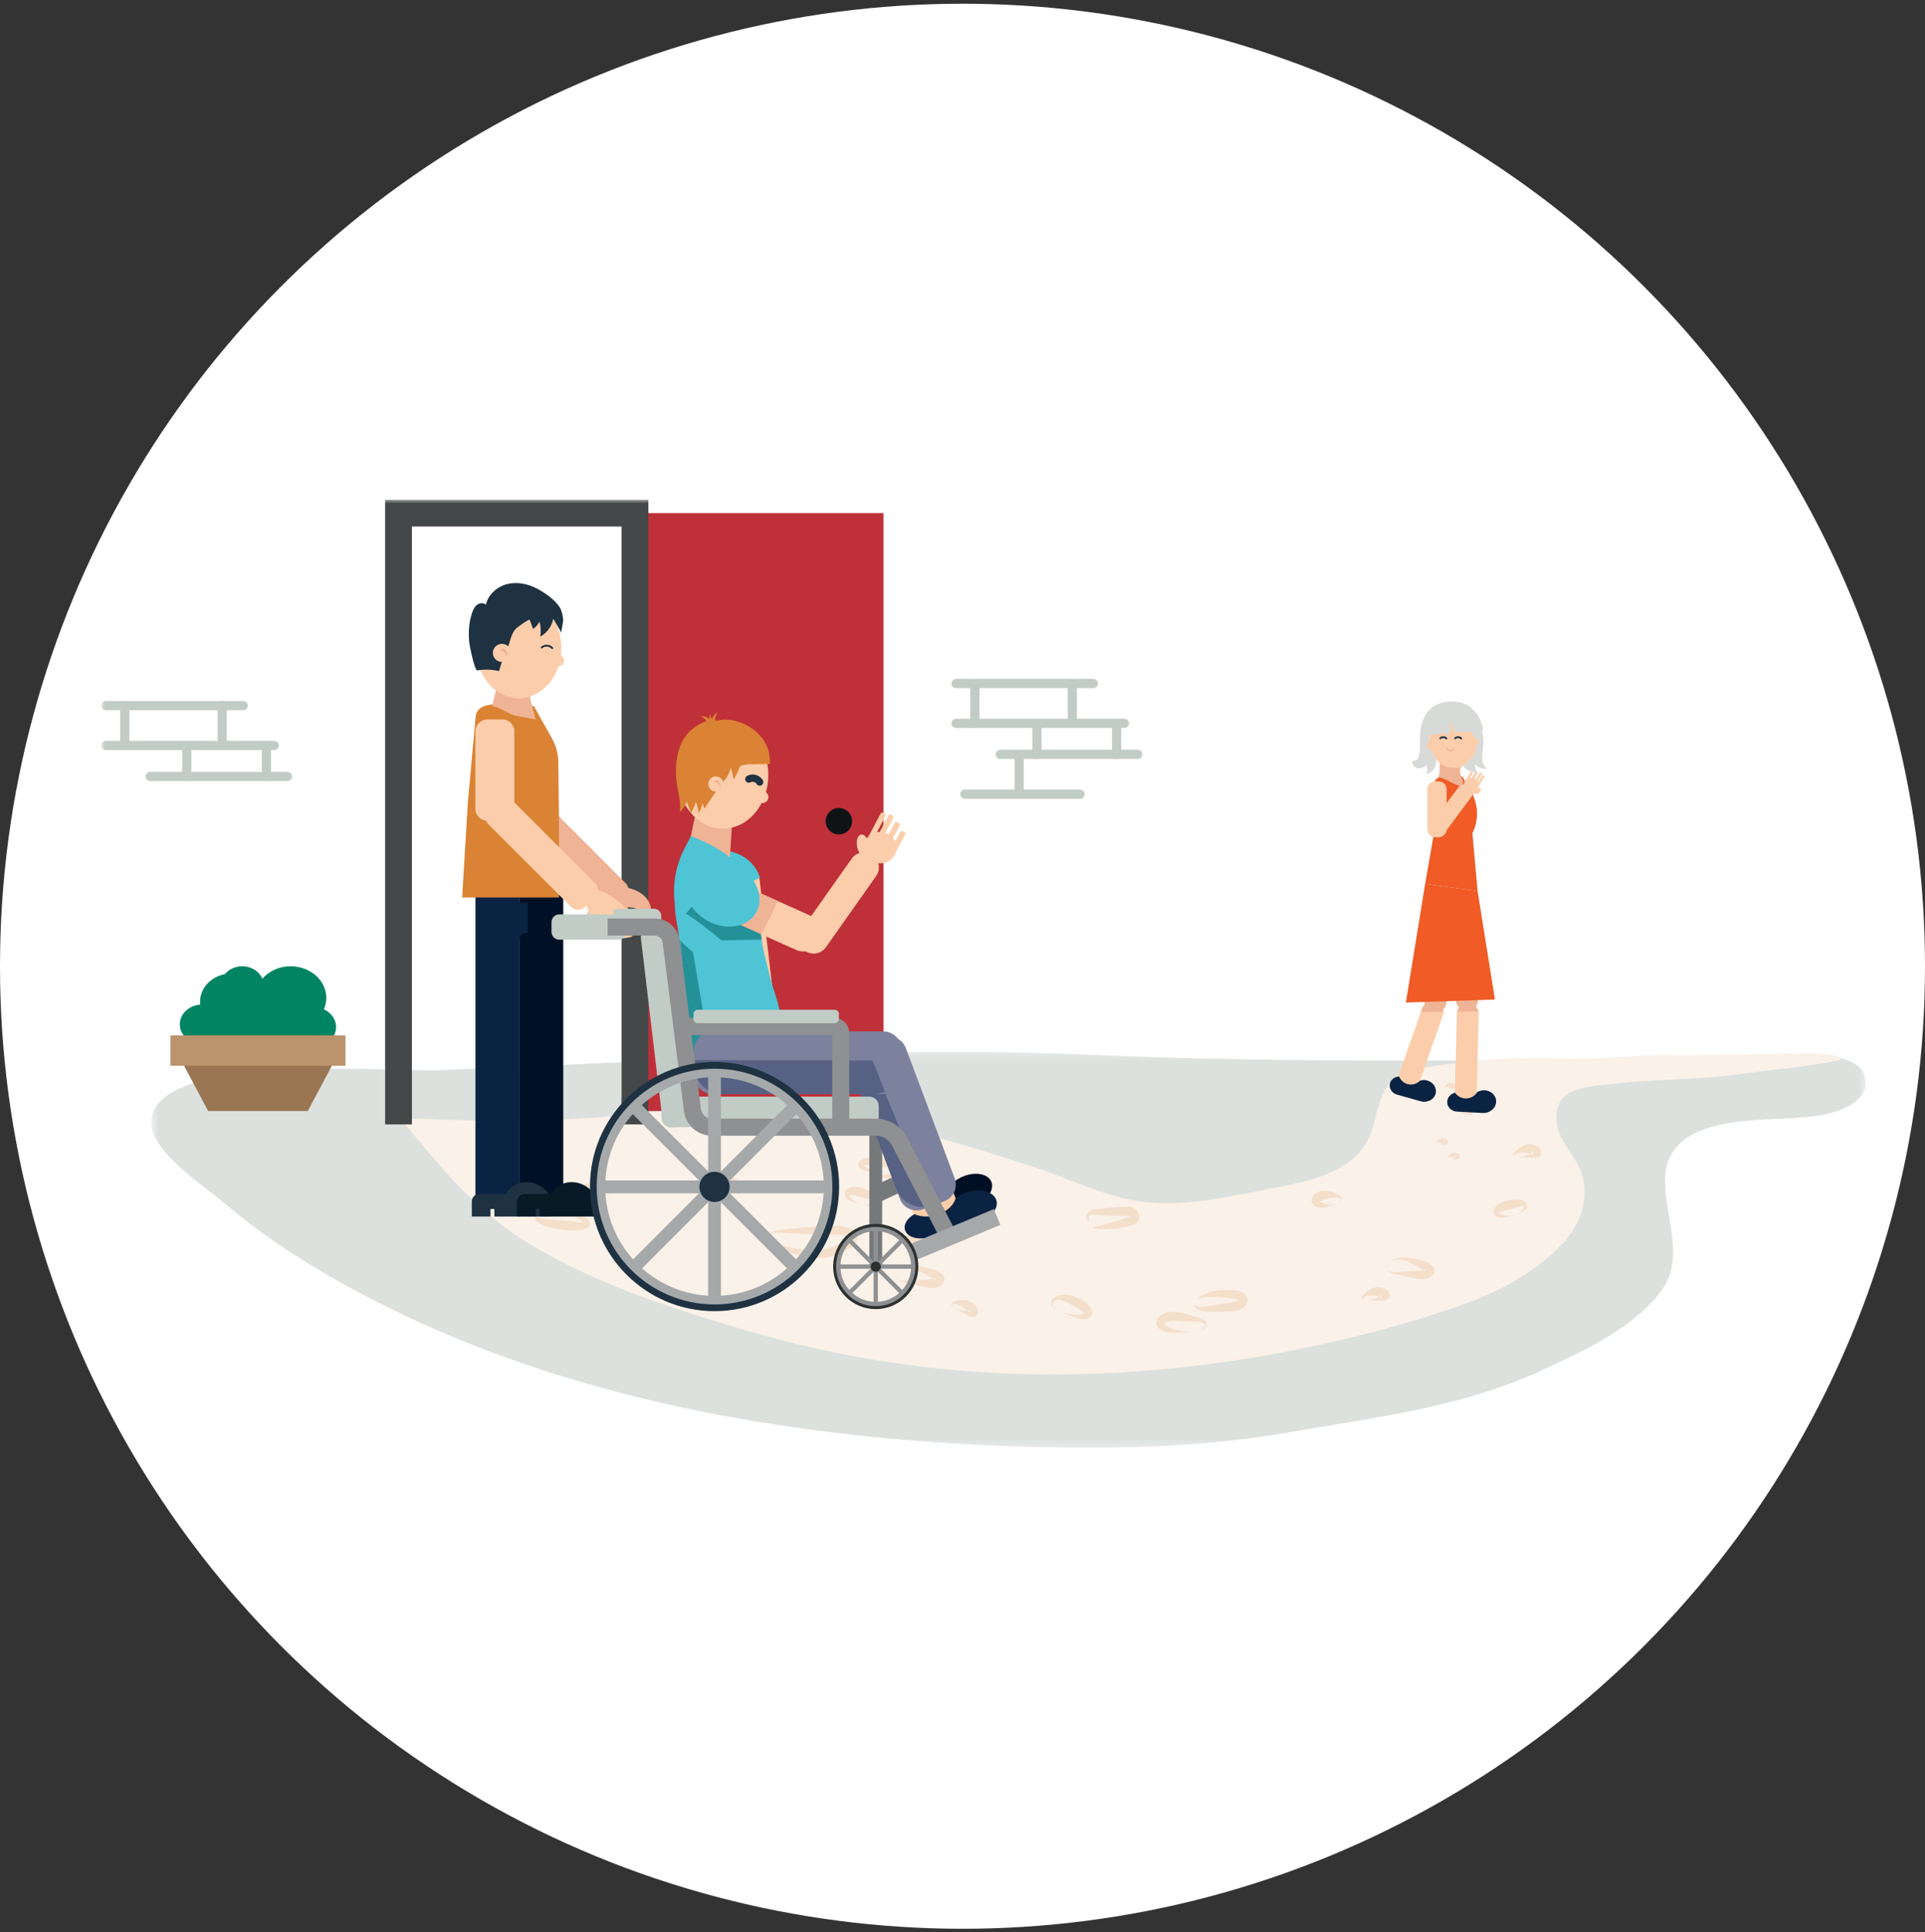 <?xml version="1.0" encoding="UTF-8"?> <svg xmlns="http://www.w3.org/2000/svg" xmlns:xlink="http://www.w3.org/1999/xlink" width="265px" height="266px" viewBox="0 0 265 266"><rect x="0" y="0" width="265" height="266" fill="#333333" stroke="none"/><!-- Generator: Sketch 48.2 (47327) - http://www.bohemiancoding.com/sketch --><title>circel-aanwezigheidszorg</title><desc>Created with Sketch.</desc><defs><polygon id="path-1" points="236.551 0.222 236.551 54.736 0.499 54.736 0.499 0.222"></polygon><polygon id="path-3" points="0 130.513 242.916 130.513 242.916 0 0 0"></polygon></defs><g id="Home---Desktop-HD-1200" stroke="none" stroke-width="1" fill="none" fill-rule="evenodd" transform="translate(-387, -699)"><g id="SOORTEN-RESPIJTZORG" transform="translate(387, 634)"><g id="Group-5" transform="translate(0, 65)"><g id="circel-aanwezigheidszorg"><circle id="Oval" fill="#FFFFFF" cx="132.5" cy="133.012" r="132.5"></circle><g id="Page-1" transform="translate(13.949, 68.793)"><g id="Group-3" transform="translate(6.365, 75.777)"><mask id="mask-2" fill="white"><use xlink:href="#path-1"></use></mask><g id="Clip-2"></g><path d="M234.228,1.469 C235.379,1.956 236.231,2.672 236.466,3.722 C237.213,7.078 232.898,8.483 230.423,8.935 C224.839,9.955 214.806,8.593 210.548,13.245 C206.062,18.151 212.651,26.881 208.662,32.72 C205.057,37.997 197.727,41.397 192.143,43.98 C180.86,49.197 168.963,50.553 156.972,52.628 C144.529,54.783 131.834,54.994 119.244,54.537 C86.98,53.367 54.191,47.569 26.076,31.699 C20.621,28.621 15.355,25.146 10.591,21.067 C7.734,18.621 0.115,13.817 0.515,9.568 C1.398,0.184 33.897,2.988 39.552,2.77 C56.971,2.101 74.378,1.119 91.802,0.553 C104.6,0.137 117.212,0.06 129.989,0.629 C149.972,1.521 169.904,1.435 189.915,1.405 C197.173,1.394 204.471,0.915 211.714,1.051 C216.27,1.137 220.808,0.618 225.359,0.498 C227.254,0.448 231.55,0.336 234.228,1.469" id="Fill-1" fill="#DCE1DE" mask="url(#mask-2)"></path></g><path d="M237.338,77.534 C236.682,77.64 236.023,77.725 235.363,77.807 C234.287,77.941 233.234,78.17 232.147,78.275 C228.512,78.63 224.92,79.215 221.268,79.52 C219.779,79.643 218.287,79.723 216.796,79.795 C213.842,79.938 210.883,80.051 207.946,80.417 C204.52,80.843 200.244,80.826 200.296,85.187 C200.334,88.415 203.443,90.493 204.016,93.566 C205.074,99.227 200.988,103.174 196.785,106.115 C192.589,109.052 187.701,110.827 182.809,112.347 C164.201,118.128 143.996,121.094 124.503,120.271 C112.465,119.763 100.484,117.804 88.925,114.395 C78.553,111.337 67.908,107.944 58.605,102.245 C51.617,97.964 46.311,91.481 41.146,85.121 C55.228,85.716 68.044,85.81 81.919,83.329 C82.991,83.437 84.064,83.55 85.137,83.669 C88.986,84.095 93.219,85.263 97.078,85.115 C100.581,84.981 103.864,85.402 107.353,86.037 C114.556,87.346 121.525,89.648 128.478,91.893 C133.45,93.499 138.193,96.012 143.439,96.645 C149.301,97.353 155.481,95.886 161.211,94.784 C166.536,93.76 173.15,92.507 174.967,86.628 C175.676,84.333 176.112,80.793 178.36,79.437 C180.999,77.847 185.85,77.733 188.863,77.31 C194.677,76.496 200.555,77.178 206.393,76.867 C208.398,76.761 210.404,76.652 212.406,76.504 C214.419,76.355 216.455,76.499 218.479,76.467 C221.11,76.426 223.742,76.387 226.373,76.352 C228.425,76.322 230.478,76.313 232.529,76.241 C234.016,76.188 235.509,76.139 236.993,76.261 C237.283,76.285 239.763,76.586 239.44,77.064 C239.329,77.227 238.595,77.242 238.396,77.289 C238.043,77.373 237.695,77.477 237.338,77.534" id="Fill-4" fill="#FAF1E8"></path><path d="M91.575,101.992 C93.584,102.576 95.564,103.233 97.558,103.311 C98.549,103.345 99.537,103.285 100.409,102.961 C100.848,102.801 101.279,102.598 101.708,102.347 C102.114,102.103 102.67,101.795 102.82,101.608 C102.859,101.566 102.844,101.564 102.839,101.612 C102.833,101.659 102.86,101.701 102.846,101.671 C102.816,101.615 102.659,101.488 102.487,101.411 C102.142,101.24 101.687,101.181 101.209,101.151 C100.233,101.106 99.149,101.14 98.122,101.097 C97.082,101.076 96.042,101.03 95.002,100.979 L93.442,100.878 C93.187,100.859 92.933,100.852 92.682,100.876 C92.443,100.902 92.154,100.936 92.038,101.183 C92.089,100.903 92.402,100.773 92.642,100.688 C92.901,100.606 93.166,100.56 93.431,100.525 L94.988,100.354 C96.025,100.259 97.063,100.168 98.101,100.103 C98.62,100.065 99.139,100.031 99.658,100.008 C100.179,99.986 100.687,99.946 101.249,99.946 C101.804,99.955 102.407,100.013 103.01,100.283 C103.304,100.424 103.604,100.584 103.88,100.953 C104.013,101.135 104.133,101.436 104.099,101.744 C104.066,102.052 103.917,102.287 103.785,102.438 C103.507,102.744 103.247,102.884 103.01,103.031 L102.317,103.43 C101.842,103.69 101.333,103.942 100.783,104.104 C99.674,104.43 98.539,104.453 97.467,104.296 C95.295,104.007 93.365,103.05 91.575,101.992" id="Fill-6" fill="#F4DFCB"></path><path d="M106.755,93.096 C107.987,92.953 109.17,92.755 110.288,92.442 C110.545,92.367 110.812,92.244 110.861,92.175 C110.882,92.128 110.809,92.225 110.819,92.289 C110.828,92.344 110.812,92.302 110.755,92.268 C110.654,92.194 110.443,92.115 110.189,92.071 C109.941,92.024 109.662,91.998 109.367,91.979 C108.163,91.901 106.94,91.768 105.744,91.595 C105.469,91.551 105.188,91.539 105.016,91.567 C104.924,91.574 104.904,91.618 104.915,91.537 C104.892,91.459 104.881,91.555 104.956,91.634 C105.08,91.811 105.345,91.932 105.625,92.064 C105.899,92.194 106.201,92.33 106.432,92.545 C106.135,92.45 105.837,92.442 105.529,92.404 C105.23,92.369 104.883,92.333 104.543,92.103 C104.397,91.988 104.172,91.807 104.195,91.418 C104.263,91.028 104.537,90.878 104.723,90.786 C105.128,90.611 105.472,90.619 105.8,90.603 C107.033,90.593 108.237,90.624 109.461,90.71 C109.772,90.736 110.102,90.766 110.448,90.843 C110.784,90.928 111.177,91.033 111.542,91.359 C111.712,91.521 111.897,91.733 111.959,92.09 C111.989,92.264 111.964,92.471 111.886,92.639 C111.809,92.803 111.697,92.926 111.595,93.011 C111.169,93.335 110.819,93.354 110.489,93.411 C109.219,93.565 107.944,93.477 106.755,93.096" id="Fill-8" fill="#F4DFCB"></path><path d="M104.665,97.01 C104.289,96.907 103.916,96.793 103.538,96.66 C103.35,96.592 103.156,96.523 102.967,96.418 C102.78,96.316 102.577,96.198 102.42,95.937 C102.347,95.806 102.297,95.635 102.324,95.441 C102.349,95.249 102.461,95.056 102.599,94.941 C102.871,94.713 103.158,94.638 103.405,94.603 C103.903,94.543 104.355,94.622 104.737,94.746 C105.125,94.871 105.504,95.025 105.868,95.202 C106.051,95.301 106.241,95.42 106.433,95.571 C106.612,95.727 106.847,95.939 106.9,96.306 C106.933,96.683 106.68,96.928 106.477,97.029 C106.263,97.148 106.04,97.168 105.837,97.175 C105.427,97.182 105.042,97.111 104.665,97.01 M104.665,97.01 C105.04,97.11 105.448,97.12 105.809,97.004 C105.987,96.947 106.149,96.847 106.246,96.727 C106.352,96.604 106.338,96.462 106.282,96.446 C106.201,96.392 105.84,96.284 105.485,96.228 C105.107,96.168 104.744,96.084 104.389,95.97 C104.035,95.849 103.713,95.761 103.429,95.704 C103.291,95.677 103.175,95.669 103.124,95.664 C103.097,95.645 103.035,95.589 103.018,95.71 C103.011,95.812 103.091,95.981 103.207,96.118 C103.325,96.256 103.465,96.39 103.62,96.505 C103.932,96.734 104.291,96.904 104.665,97.01" id="Fill-10" fill="#F4DFCB"></path><path d="M113.803,103.176 C113.463,103.236 113.117,103.25 112.762,103.267 C112.406,103.284 112.042,103.287 111.655,103.239 C111.462,103.207 111.26,103.166 111.048,103.062 C110.842,102.953 110.584,102.761 110.478,102.392 C110.426,102.203 110.442,101.974 110.52,101.792 C110.595,101.61 110.707,101.465 110.825,101.364 C111.059,101.159 111.308,101.065 111.543,101.009 C112.033,100.909 112.446,100.995 112.816,101.124 C113.186,101.263 113.518,101.46 113.819,101.695 C114.108,101.94 114.421,102.178 114.57,102.569 C114.603,102.669 114.589,102.795 114.528,102.876 C114.466,102.957 114.384,103.004 114.304,103.039 C114.14,103.108 113.972,103.144 113.803,103.176 M113.803,103.176 C113.97,103.138 114.139,103.092 114.282,103 C114.433,102.914 114.509,102.747 114.411,102.639 C114.219,102.417 113.869,102.325 113.553,102.27 C112.916,102.178 112.212,102.171 111.819,102.251 C111.718,102.269 111.639,102.308 111.603,102.317 C111.567,102.343 111.61,102.247 111.562,102.191 C111.528,102.161 111.503,102.255 111.579,102.343 C111.646,102.439 111.758,102.547 111.884,102.642 C112.406,103.023 113.12,103.285 113.803,103.176" id="Fill-12" fill="#F4DFCB"></path><path d="M109.626,106.509 C109.958,106.049 110.473,105.721 111.054,105.616 C111.632,105.486 112.24,105.515 112.831,105.588 C113.425,105.664 114.007,105.81 114.564,105.998 C114.84,106.1 115.105,106.182 115.431,106.375 C115.586,106.482 115.784,106.592 115.954,106.907 C116.035,107.059 116.087,107.302 116.039,107.519 C115.994,107.736 115.888,107.894 115.788,108.005 C115.371,108.417 114.953,108.459 114.615,108.497 C114.27,108.52 113.962,108.49 113.676,108.448 C113.103,108.342 112.533,108.216 111.971,108.082 L111.127,107.888 C110.848,107.833 110.567,107.776 110.287,107.689 C110.014,107.599 109.72,107.509 109.515,107.289 C109.413,107.181 109.376,107.018 109.421,106.881 C109.459,106.742 109.543,106.623 109.626,106.509 M109.626,106.509 C109.546,106.626 109.467,106.747 109.433,106.884 C109.394,107.022 109.448,107.167 109.548,107.259 C109.756,107.442 110.048,107.489 110.321,107.518 C110.876,107.56 111.46,107.483 112.024,107.451 C112.592,107.407 113.155,107.371 113.713,107.353 C113.991,107.338 114.254,107.318 114.473,107.279 C114.689,107.249 114.863,107.151 114.848,107.146 C114.842,107.153 114.814,107.186 114.798,107.264 C114.779,107.342 114.804,107.438 114.821,107.463 C114.862,107.523 114.828,107.45 114.75,107.399 C114.6,107.281 114.339,107.142 114.105,107 C113.631,106.716 113.155,106.439 112.657,106.204 C112.16,105.972 111.628,105.787 111.074,105.789 C110.52,105.773 109.961,106.046 109.626,106.509" id="Fill-14" fill="#F4DFCB"></path><path d="M136.341,100.224 C137.534,99.939 138.677,99.653 139.793,99.3 C140.348,99.113 140.902,98.941 141.438,98.72 C141.576,98.665 141.707,98.615 141.754,98.583 C141.777,98.571 141.774,98.556 141.723,98.616 C141.664,98.676 141.641,98.832 141.651,98.851 C141.658,98.888 141.633,98.791 141.616,98.746 C141.6,98.696 141.585,98.662 141.575,98.645 C141.549,98.609 141.575,98.642 141.561,98.632 C141.537,98.604 141.219,98.585 140.921,98.595 L140.027,98.588 C139.431,98.565 138.834,98.566 138.237,98.518 C137.938,98.497 137.638,98.486 137.339,98.457 C137.04,98.431 136.726,98.391 136.494,98.405 C136.261,98.407 136.047,98.499 135.936,98.687 C135.817,98.858 135.952,99.174 136.103,99.432 C135.981,99.34 135.856,99.248 135.749,99.119 C135.646,98.994 135.564,98.8 135.595,98.595 C135.65,98.189 136.015,97.906 136.36,97.794 C136.718,97.685 137.01,97.669 137.309,97.624 C137.608,97.583 137.908,97.559 138.209,97.526 C138.81,97.454 139.412,97.43 140.014,97.383 L140.918,97.338 C141.213,97.346 141.515,97.27 142.057,97.459 C142.322,97.562 142.578,97.814 142.689,98.046 C142.749,98.16 142.788,98.267 142.818,98.36 C142.844,98.458 142.868,98.504 142.896,98.689 C142.929,98.856 142.877,99.17 142.726,99.351 C142.585,99.532 142.454,99.604 142.347,99.664 C142.13,99.774 141.973,99.815 141.828,99.857 C141.231,100.026 140.63,100.184 140.015,100.264 C138.795,100.451 137.546,100.466 136.341,100.224" id="Fill-16" fill="#F4DFCB"></path><path d="M150.519,110.616 C150.519,110.939 150.818,111.057 151.062,111.108 C151.318,111.153 151.594,111.138 151.871,111.096 C152.419,111.021 153.012,110.878 153.598,110.793 C154.181,110.685 154.777,110.623 155.354,110.538 C155.63,110.497 155.894,110.46 156.113,110.388 C156.328,110.331 156.502,110.209 156.516,110.174 C156.521,110.16 156.504,110.205 156.513,110.235 C156.52,110.264 156.528,110.254 156.502,110.231 C156.458,110.173 156.218,110.073 155.983,110.021 C155.49,109.9 154.871,109.855 154.318,109.782 C153.188,109.676 152.055,109.674 150.889,110.007 C151.811,109.191 153.109,108.856 154.334,108.788 C154.963,108.749 155.532,108.76 156.206,108.837 C156.547,108.899 156.901,108.956 157.32,109.276 C157.52,109.441 157.7,109.694 157.76,110.016 C157.824,110.339 157.719,110.689 157.55,110.916 C157.202,111.358 156.802,111.492 156.455,111.596 C156.103,111.684 155.777,111.721 155.465,111.735 C154.861,111.752 154.278,111.787 153.681,111.779 C153.086,111.779 152.501,111.787 151.866,111.717 C151.552,111.668 151.227,111.607 150.931,111.433 C150.786,111.345 150.651,111.236 150.558,111.09 C150.465,110.942 150.447,110.75 150.519,110.616" id="Fill-18" fill="#F4DFCB"></path><path d="M117.517,111.296 C117.39,111.219 117.258,111.147 117.145,111.041 C117.09,110.989 117.032,110.925 117.015,110.831 C117.002,110.728 117.065,110.638 117.132,110.576 C117.415,110.351 117.749,110.281 118.084,110.214 C118.74,110.099 119.517,110.171 120.12,110.709 C120.268,110.849 120.38,110.977 120.493,111.155 C120.551,111.243 120.607,111.355 120.659,111.511 C120.684,111.61 120.71,111.707 120.689,111.874 C120.672,112.034 120.569,112.227 120.433,112.33 C120.17,112.516 120.03,112.472 119.907,112.478 C119.784,112.471 119.694,112.445 119.602,112.421 C119.425,112.365 119.276,112.29 119.129,112.214 C118.56,111.889 118.05,111.568 117.517,111.296 M117.517,111.296 C118.044,111.579 118.678,111.642 119.269,111.596 C119.414,111.586 119.559,111.567 119.679,111.537 C119.737,111.524 119.797,111.509 119.823,111.487 C119.845,111.479 119.864,111.414 119.717,111.502 C119.635,111.552 119.571,111.678 119.558,111.763 C119.546,111.855 119.549,111.879 119.556,111.906 C119.55,111.924 119.53,111.906 119.499,111.874 C119.435,111.812 119.343,111.718 119.271,111.657 C118.973,111.393 118.549,111.091 118.026,110.851 C117.774,110.742 117.476,110.657 117.227,110.723 C117.177,110.745 117.121,110.773 117.114,110.829 C117.11,110.884 117.132,110.956 117.179,111.012 C117.263,111.132 117.394,111.215 117.517,111.296" id="Fill-20" fill="#F4DFCB"></path><path d="M150.46,114.464 C149.876,114.531 149.29,114.584 148.697,114.622 C148.101,114.662 147.5,114.687 146.868,114.609 C146.549,114.557 146.238,114.505 145.884,114.307 C145.712,114.202 145.544,114.06 145.415,113.848 C145.285,113.645 145.208,113.336 145.279,113.047 C145.346,112.758 145.515,112.53 145.684,112.383 C145.854,112.232 146.028,112.127 146.203,112.049 C146.549,111.89 146.906,111.82 147.252,111.793 C147.953,111.751 148.541,111.879 149.121,112.023 C149.706,112.173 150.284,112.33 150.856,112.515 C151.144,112.616 151.446,112.727 151.724,112.911 C151.865,113.004 151.999,113.122 152.087,113.282 C152.18,113.436 152.192,113.66 152.099,113.811 C151.912,114.111 151.603,114.204 151.327,114.296 C151.043,114.378 150.753,114.432 150.46,114.464 M150.46,114.464 C150.751,114.425 151.041,114.364 151.313,114.254 C151.574,114.146 151.859,113.982 151.941,113.74 C152.02,113.504 151.782,113.327 151.551,113.249 C151.303,113.167 151.022,113.151 150.736,113.137 C150.148,113.13 149.559,113.134 148.981,113.109 C148.401,113.078 147.817,113.026 147.34,113.062 C147.1,113.076 146.873,113.12 146.674,113.185 C146.47,113.247 146.35,113.355 146.341,113.34 C146.307,113.299 146.269,113.444 146.417,113.59 C146.547,113.729 146.796,113.882 147.041,113.992 C148.067,114.448 149.301,114.592 150.46,114.464" id="Fill-22" fill="#F4DFCB"></path><path d="M131.898,111.652 C131.663,111.561 131.43,111.464 131.207,111.338 C130.995,111.214 130.749,111.034 130.722,110.72 C130.717,110.12 131.253,109.628 131.854,109.509 C133.028,109.276 134.13,109.656 135.055,110.198 C135.288,110.342 135.512,110.495 135.731,110.687 C135.955,110.897 136.188,111.103 136.349,111.534 C136.433,111.741 136.432,112.105 136.263,112.347 C136.098,112.592 135.895,112.681 135.729,112.742 C135.388,112.852 135.078,112.832 134.797,112.787 C134.234,112.681 133.766,112.464 133.294,112.259 C132.826,112.052 132.368,111.841 131.898,111.652 M131.898,111.652 C132.818,112.023 133.877,112.292 134.808,112.154 C135.031,112.117 135.235,112.038 135.357,111.938 C135.416,111.893 135.437,111.836 135.396,111.858 C135.357,111.878 135.346,111.965 135.332,111.94 C135.232,111.818 134.782,111.51 134.396,111.286 C133.998,111.046 133.589,110.81 133.176,110.603 C132.765,110.392 132.338,110.202 131.907,110.147 C131.694,110.113 131.498,110.136 131.301,110.238 C131.117,110.34 130.934,110.512 130.897,110.724 C130.857,110.938 131.034,111.157 131.231,111.3 C131.434,111.449 131.666,111.555 131.898,111.652" id="Fill-24" fill="#F4DFCB"></path><path d="M69.415,95.908 C69.044,96.008 68.681,96.129 68.31,96.255 C67.938,96.383 67.561,96.517 67.115,96.564 C66.892,96.578 66.643,96.584 66.373,96.466 C66.107,96.351 65.851,96.113 65.724,95.812 C65.566,95.434 65.676,94.986 65.904,94.711 C66.132,94.422 66.429,94.284 66.688,94.208 C67.22,94.069 67.67,94.145 68.052,94.238 C68.437,94.345 68.817,94.469 69.19,94.601 C69.379,94.665 69.561,94.728 69.757,94.809 C69.946,94.888 70.173,94.986 70.286,95.218 C70.347,95.343 70.29,95.486 70.216,95.559 C70.141,95.637 70.05,95.682 69.964,95.725 C69.785,95.805 69.601,95.861 69.415,95.908 M69.415,95.908 C69.599,95.855 69.782,95.79 69.942,95.686 C70.099,95.597 70.242,95.399 70.135,95.302 C69.915,95.11 69.486,95.193 69.106,95.229 C68.718,95.274 68.336,95.311 67.957,95.33 C67.581,95.344 67.247,95.371 67.034,95.432 C66.926,95.46 66.863,95.5 66.841,95.507 C66.816,95.518 66.81,95.487 66.774,95.478 C66.774,95.54 66.767,95.618 66.832,95.698 C66.89,95.786 67.028,95.868 67.184,95.927 C67.847,96.173 68.689,96.101 69.415,95.908" id="Fill-26" fill="#F4DFCB"></path><path d="M88.148,93.767 C88.4,93.884 88.651,93.992 88.892,94.18 C88.999,94.269 89.166,94.429 89.101,94.694 C89.023,94.944 88.843,95.053 88.702,95.151 C88.42,95.342 88.061,95.456 87.724,95.478 C87.382,95.498 87.073,95.454 86.749,95.333 C86.434,95.199 86.121,95.045 85.848,94.617 C85.711,94.418 85.636,93.988 85.832,93.709 C86.016,93.451 86.234,93.392 86.411,93.353 C86.776,93.291 87.087,93.369 87.364,93.458 C87.641,93.548 87.896,93.654 88.148,93.767 M88.148,93.767 C87.896,93.656 87.615,93.604 87.343,93.63 C87.074,93.659 86.813,93.767 86.67,93.931 C86.597,94.003 86.571,94.11 86.629,94.1 C86.694,94.072 86.696,93.954 86.73,93.967 C86.801,93.978 87.009,94.077 87.202,94.145 L87.835,94.382 C88.049,94.467 88.251,94.53 88.493,94.546 C88.605,94.556 88.712,94.547 88.751,94.536 C88.8,94.536 88.823,94.407 88.756,94.292 C88.634,94.061 88.396,93.882 88.148,93.767" id="Fill-28" fill="#F4DFCB"></path><path d="M62.853,97.896 C64.093,98.176 65.351,98.337 66.608,98.84 C66.771,98.917 66.95,98.987 67.131,99.212 C67.219,99.318 67.309,99.545 67.248,99.768 C67.189,99.979 67.07,100.103 66.957,100.194 C66.726,100.368 66.522,100.423 66.33,100.474 C66.137,100.521 65.955,100.548 65.775,100.559 C65.11,100.599 64.471,100.589 63.82,100.529 C63.173,100.468 62.53,100.353 61.9,100.189 C61.584,100.106 61.277,100.006 60.96,99.904 C60.642,99.787 60.308,99.672 59.982,99.396 C59.825,99.263 59.658,99.02 59.684,98.745 C59.714,98.479 59.87,98.32 60.004,98.198 C60.289,97.959 60.619,97.852 60.944,97.792 C61.594,97.683 62.234,97.766 62.853,97.896 M62.853,97.896 C62.236,97.767 61.573,97.747 60.988,97.959 C60.703,98.064 60.44,98.245 60.279,98.461 C60.199,98.567 60.165,98.692 60.189,98.749 C60.21,98.8 60.258,98.839 60.356,98.886 C60.778,99.057 61.475,99.052 62.083,99.108 L63.939,99.262 L65.786,99.457 C66.047,99.493 66.363,99.487 66.447,99.46 C66.464,99.461 66.46,99.463 66.451,99.523 C66.438,99.592 66.482,99.651 66.483,99.626 C66.487,99.585 66.392,99.474 66.283,99.391 C65.327,98.628 64.086,98.157 62.853,97.896" id="Fill-30" fill="#F4DFCB"></path><path d="M174.265,110.186 C174.116,110.176 173.966,110.174 173.816,110.132 C173.744,110.11 173.664,110.081 173.604,110.006 C173.545,109.92 173.56,109.811 173.589,109.725 C173.737,109.395 174.001,109.179 174.267,108.964 C174.796,108.558 175.518,108.264 176.3,108.462 C176.497,108.517 176.656,108.579 176.838,108.685 C176.93,108.736 177.032,108.81 177.149,108.924 C177.218,109.001 177.284,109.074 177.344,109.232 C177.404,109.382 177.402,109.601 177.328,109.755 C177.181,110.041 177.036,110.067 176.93,110.13 C176.818,110.18 176.726,110.199 176.634,110.219 C176.451,110.252 176.283,110.254 176.119,110.254 C175.463,110.229 174.863,110.181 174.265,110.186 M174.265,110.186 C174.862,110.193 175.454,109.956 175.957,109.642 C176.081,109.566 176.2,109.482 176.294,109.4 C176.339,109.362 176.384,109.321 176.398,109.289 C176.414,109.271 176.4,109.205 176.311,109.351 C176.261,109.434 176.262,109.575 176.29,109.656 C176.322,109.743 176.336,109.762 176.354,109.784 C176.358,109.802 176.332,109.796 176.29,109.781 C176.204,109.756 176.08,109.715 175.987,109.695 C175.601,109.599 175.085,109.527 174.51,109.556 C174.236,109.576 173.932,109.638 173.742,109.811 C173.708,109.855 173.671,109.905 173.692,109.958 C173.714,110.007 173.766,110.063 173.833,110.09 C173.963,110.158 174.117,110.17 174.265,110.186" id="Fill-32" fill="#F4DFCB"></path><path d="M177.055,105.305 C177.386,104.845 177.902,104.517 178.483,104.411 C179.061,104.281 179.668,104.311 180.26,104.384 C180.854,104.46 181.435,104.605 181.992,104.794 C182.268,104.896 182.534,104.978 182.86,105.172 C183.015,105.278 183.213,105.388 183.382,105.703 C183.463,105.855 183.515,106.097 183.468,106.315 C183.424,106.532 183.317,106.69 183.216,106.801 C182.799,107.213 182.382,107.255 182.044,107.293 C181.698,107.315 181.391,107.286 181.104,107.244 C180.532,107.137 179.962,107.012 179.399,106.878 L178.556,106.685 C178.277,106.629 177.996,106.572 177.716,106.484 C177.442,106.395 177.149,106.305 176.944,106.086 C176.841,105.977 176.805,105.814 176.85,105.677 C176.888,105.538 176.971,105.419 177.055,105.305 M177.055,105.305 C176.974,105.421 176.895,105.543 176.861,105.68 C176.823,105.819 176.876,105.963 176.977,106.055 C177.185,106.238 177.476,106.285 177.75,106.314 C178.305,106.356 178.889,106.279 179.453,106.247 C180.02,106.202 180.583,106.167 181.141,106.149 C181.421,106.134 181.683,106.114 181.902,106.074 C182.118,106.044 182.292,105.946 182.277,105.942 C182.27,105.949 182.243,105.982 182.226,106.06 C182.208,106.138 182.233,106.234 182.25,106.259 C182.29,106.319 182.256,106.246 182.179,106.195 C182.028,106.077 181.768,105.938 181.533,105.796 C181.059,105.512 180.584,105.234 180.086,104.999 C179.589,104.768 179.057,104.583 178.502,104.586 C177.949,104.569 177.39,104.842 177.055,105.305" id="Fill-34" fill="#F4DFCB"></path><path d="M170.148,96.88 C169.833,97.021 169.501,97.119 169.161,97.223 C168.82,97.327 168.469,97.419 168.081,97.468 C167.886,97.484 167.68,97.494 167.449,97.445 C167.222,97.389 166.926,97.267 166.732,96.934 C166.636,96.764 166.594,96.538 166.626,96.343 C166.654,96.148 166.727,95.98 166.817,95.854 C166.994,95.597 167.211,95.445 167.426,95.333 C167.876,95.117 168.298,95.097 168.688,95.133 C169.081,95.176 169.451,95.285 169.801,95.44 C170.141,95.607 170.502,95.761 170.742,96.103 C170.799,96.191 170.817,96.318 170.777,96.411 C170.737,96.505 170.669,96.571 170.6,96.624 C170.458,96.731 170.304,96.807 170.148,96.88 M170.148,96.88 C170.3,96.802 170.454,96.716 170.569,96.591 C170.694,96.47 170.727,96.291 170.606,96.21 C170.366,96.042 170.003,96.038 169.684,96.062 C169.044,96.129 168.359,96.296 167.997,96.47 C167.905,96.511 167.836,96.568 167.804,96.586 C167.776,96.621 167.794,96.517 167.733,96.475 C167.694,96.454 167.693,96.551 167.787,96.617 C167.877,96.694 168.011,96.771 168.157,96.832 C168.756,97.074 169.513,97.152 170.148,96.88" id="Fill-36" fill="#F4DFCB"></path><path d="M194.552,98.482 C194.175,98.581 193.796,98.671 193.402,98.746 C193.205,98.783 193.002,98.821 192.787,98.825 C192.574,98.83 192.337,98.83 192.071,98.684 C191.943,98.607 191.813,98.485 191.739,98.304 C191.664,98.125 191.665,97.902 191.726,97.733 C191.845,97.4 192.055,97.19 192.253,97.035 C192.652,96.734 193.081,96.573 193.476,96.489 C193.873,96.402 194.277,96.344 194.682,96.314 C194.89,96.308 195.114,96.316 195.356,96.349 C195.589,96.393 195.898,96.458 196.129,96.749 C196.347,97.058 196.252,97.397 196.128,97.587 C196.002,97.798 195.82,97.927 195.648,98.035 C195.297,98.248 194.928,98.38 194.552,98.482 M194.552,98.482 C194.926,98.38 195.284,98.184 195.537,97.901 C195.663,97.762 195.753,97.594 195.776,97.442 C195.806,97.282 195.722,97.167 195.666,97.181 C195.569,97.175 195.202,97.263 194.867,97.394 C194.511,97.532 194.154,97.641 193.79,97.722 C193.423,97.796 193.101,97.882 192.827,97.975 C192.694,98.021 192.59,98.072 192.543,98.095 C192.51,98.09 192.428,98.073 192.474,98.187 C192.52,98.278 192.674,98.384 192.843,98.444 C193.014,98.504 193.203,98.55 193.395,98.571 C193.78,98.612 194.175,98.579 194.552,98.482" id="Fill-38" fill="#F4DFCB"></path><path d="M195.096,90.519 C194.947,90.509 194.796,90.507 194.647,90.465 C194.574,90.443 194.494,90.414 194.435,90.339 C194.376,90.254 194.39,90.144 194.42,90.058 C194.568,89.728 194.831,89.512 195.097,89.298 C195.626,88.892 196.348,88.597 197.131,88.795 C197.328,88.851 197.486,88.913 197.669,89.019 C197.76,89.07 197.862,89.143 197.979,89.257 C198.049,89.334 198.115,89.407 198.175,89.565 C198.234,89.715 198.232,89.934 198.159,90.088 C198.011,90.374 197.867,90.4 197.76,90.463 C197.648,90.513 197.556,90.532 197.464,90.553 C197.282,90.585 197.114,90.587 196.949,90.588 C196.293,90.562 195.693,90.514 195.096,90.519 M195.096,90.519 C195.693,90.527 196.284,90.289 196.787,89.975 C196.911,89.899 197.03,89.815 197.125,89.734 C197.169,89.695 197.215,89.654 197.228,89.622 C197.244,89.604 197.23,89.539 197.141,89.685 C197.091,89.767 197.093,89.908 197.121,89.989 C197.153,90.077 197.167,90.096 197.184,90.117 C197.188,90.135 197.162,90.129 197.12,90.115 C197.034,90.089 196.91,90.049 196.817,90.028 C196.431,89.933 195.916,89.86 195.341,89.889 C195.067,89.909 194.763,89.972 194.572,90.145 C194.539,90.189 194.502,90.238 194.522,90.291 C194.544,90.341 194.596,90.396 194.663,90.423 C194.794,90.492 194.948,90.504 195.096,90.519" id="Fill-40" fill="#F4DFCB"></path><path d="M184.023,88.715 C183.958,88.714 183.893,88.715 183.829,88.694 C183.797,88.683 183.761,88.674 183.733,88.64 C183.704,88.602 183.712,88.551 183.725,88.513 C183.789,88.366 183.9,88.266 184.015,88.168 C184.242,87.979 184.56,87.842 184.911,87.928 C184.995,87.952 185.074,87.991 185.152,88.031 C185.194,88.05 185.25,88.103 185.292,88.141 C185.331,88.184 185.365,88.239 185.387,88.292 C185.412,88.347 185.411,88.471 185.38,88.543 C185.354,88.592 185.317,88.636 185.277,88.671 C185.245,88.694 185.222,88.702 185.194,88.716 C185.136,88.746 185.103,88.744 185.057,88.757 C184.975,88.768 184.901,88.768 184.829,88.765 C184.539,88.742 184.281,88.715 184.023,88.715 M184.023,88.715 C184.28,88.716 184.536,88.607 184.748,88.46 C184.8,88.424 184.848,88.384 184.886,88.348 C184.898,88.331 184.928,88.311 184.921,88.301 C184.919,88.296 184.925,88.288 184.916,88.29 C184.896,88.299 184.88,88.318 184.872,88.341 C184.839,88.382 184.851,88.47 184.861,88.497 C184.864,88.525 184.88,88.553 184.9,88.57 C184.887,88.574 184.893,88.584 184.877,88.577 C184.835,88.565 184.797,88.55 184.755,88.544 C184.602,88.505 184.386,88.464 184.137,88.463 C184.018,88.465 183.885,88.487 183.802,88.556 C183.766,88.588 183.772,88.642 183.837,88.672 C183.894,88.698 183.959,88.705 184.023,88.715" id="Fill-42" fill="#F4DFCB"></path><path d="M185.628,90.722 C185.564,90.72 185.498,90.722 185.433,90.701 C185.403,90.69 185.367,90.681 185.339,90.646 C185.309,90.608 185.318,90.558 185.33,90.52 C185.395,90.373 185.506,90.274 185.621,90.174 C185.847,89.986 186.165,89.849 186.517,89.936 C186.601,89.959 186.68,89.999 186.757,90.037 C186.799,90.058 186.856,90.109 186.897,90.148 C186.937,90.191 186.97,90.246 186.993,90.299 C187.018,90.354 187.016,90.478 186.985,90.55 C186.959,90.599 186.923,90.643 186.883,90.678 C186.851,90.701 186.827,90.709 186.799,90.724 C186.741,90.753 186.708,90.751 186.662,90.764 C186.581,90.775 186.506,90.775 186.435,90.773 C186.146,90.749 185.887,90.722 185.628,90.722 M185.628,90.722 C185.886,90.723 186.141,90.613 186.353,90.466 C186.406,90.431 186.454,90.391 186.491,90.354 C186.503,90.338 186.534,90.318 186.527,90.307 C186.525,90.303 186.53,90.295 186.522,90.297 C186.501,90.306 186.485,90.324 186.478,90.347 C186.445,90.389 186.456,90.477 186.466,90.504 C186.47,90.531 186.485,90.559 186.505,90.576 C186.492,90.581 186.499,90.59 186.482,90.584 C186.441,90.572 186.403,90.557 186.36,90.552 C186.207,90.512 185.992,90.471 185.742,90.47 C185.624,90.472 185.49,90.494 185.408,90.564 C185.371,90.594 185.377,90.649 185.443,90.678 C185.5,90.705 185.564,90.713 185.628,90.722" id="Fill-44" fill="#F4DFCB"></path><path d="M187.576,84.634 C187.521,84.633 187.465,84.635 187.409,84.618 C187.382,84.608 187.35,84.602 187.324,84.571 C187.298,84.538 187.304,84.492 187.316,84.458 C187.369,84.326 187.462,84.235 187.561,84.144 C187.753,83.969 188.034,83.838 188.349,83.916 C188.424,83.938 188.494,83.973 188.563,84.009 C188.601,84.027 188.654,84.076 188.692,84.111 C188.729,84.153 188.762,84.205 188.783,84.257 C188.806,84.31 188.806,84.431 188.775,84.501 C188.75,84.549 188.715,84.591 188.676,84.624 C188.647,84.645 188.625,84.652 188.599,84.665 C188.545,84.692 188.516,84.688 188.475,84.699 C188.402,84.707 188.335,84.704 188.272,84.699 C188.02,84.667 187.798,84.634 187.576,84.634 M187.576,84.634 C187.797,84.635 188.015,84.531 188.191,84.393 C188.235,84.36 188.274,84.323 188.304,84.29 C188.311,84.275 188.337,84.257 188.327,84.249 C188.323,84.246 188.326,84.239 188.316,84.242 C188.294,84.253 188.277,84.274 188.268,84.298 C188.235,84.342 188.246,84.433 188.256,84.461 C188.261,84.491 188.279,84.521 188.3,84.541 C188.291,84.547 188.301,84.56 188.288,84.555 C188.255,84.547 188.226,84.535 188.193,84.532 C188.075,84.501 187.898,84.454 187.682,84.44 C187.581,84.435 187.465,84.447 187.393,84.501 C187.362,84.524 187.362,84.568 187.418,84.595 C187.465,84.619 187.522,84.626 187.576,84.634" id="Fill-46" fill="#F4DFCB"></path><path d="M185.168,81.022 C185.113,81.021 185.056,81.022 185.001,81.005 C184.974,80.996 184.942,80.989 184.916,80.959 C184.89,80.926 184.896,80.879 184.907,80.845 C184.961,80.714 185.054,80.623 185.153,80.531 C185.345,80.357 185.625,80.226 185.941,80.304 C186.015,80.325 186.086,80.36 186.155,80.396 C186.192,80.414 186.246,80.463 186.284,80.499 C186.321,80.541 186.354,80.593 186.375,80.645 C186.398,80.698 186.398,80.819 186.367,80.889 C186.342,80.936 186.307,80.978 186.269,81.011 C186.239,81.033 186.217,81.04 186.19,81.053 C186.136,81.08 186.108,81.076 186.066,81.087 C185.994,81.095 185.927,81.092 185.864,81.087 C185.611,81.055 185.39,81.022 185.168,81.022 M185.168,81.022 C185.389,81.023 185.607,80.919 185.783,80.781 C185.826,80.747 185.866,80.711 185.896,80.678 C185.903,80.663 185.929,80.645 185.919,80.637 C185.915,80.633 185.918,80.627 185.908,80.63 C185.886,80.641 185.869,80.661 185.859,80.686 C185.826,80.73 185.837,80.821 185.849,80.849 C185.853,80.878 185.87,80.909 185.892,80.928 C185.882,80.935 185.892,80.948 185.88,80.942 C185.847,80.934 185.818,80.923 185.784,80.92 C185.667,80.889 185.49,80.842 185.274,80.827 C185.173,80.822 185.056,80.835 184.985,80.889 C184.953,80.912 184.954,80.956 185.01,80.983 C185.057,81.006 185.113,81.013 185.168,81.022" id="Fill-48" fill="#F4DFCB"></path><mask id="mask-4" fill="white"><use xlink:href="#path-3"></use></mask><g id="Clip-51"></g><polygon id="Fill-50" fill="#BF3038" mask="url(#mask-4)" points="75.124 84.148 107.677 84.148 107.677 1.843 75.124 1.843"></polygon><polygon id="Fill-52" fill="#454849" mask="url(#mask-4)" points="39.069 0 39.069 85.99 42.758 85.99 42.758 82.305 42.755 82.305 42.755 3.685 71.622 3.685 71.622 82.305 71.603 82.305 71.603 85.99 75.308 85.99 75.308 0"></polygon><path d="M102.303,35.957 L102.12,22.138 L101.988,8.472 L102.303,8.787 L80.498,8.849 L80.876,8.472 L80.838,22.214 C80.831,26.795 80.811,31.375 80.764,35.957 L80.498,35.691 L91.339,35.807 L102.303,35.957 Z M102.303,35.957 L91.463,36.107 L80.498,36.222 L80.235,36.225 L80.232,35.957 C80.185,31.375 80.165,26.795 80.159,22.214 L80.12,8.472 L80.12,8.093 L80.498,8.094 L102.303,8.157 L102.621,8.158 L102.618,8.472 L102.487,22.29 L102.303,35.957 Z" id="Fill-53" fill="#BF3038" mask="url(#mask-4)"></path><path d="M102.303,77.313 L102.12,63.496 L101.988,49.829 L102.303,50.144 L80.498,50.207 L80.876,49.829 L80.838,63.571 C80.831,68.152 80.811,72.733 80.764,77.313 L80.498,77.048 L91.339,77.163 L102.303,77.313 Z M102.303,77.313 L91.463,77.463 L80.498,77.579 L80.235,77.581 L80.232,77.313 C80.185,72.733 80.165,68.152 80.159,63.571 L80.12,49.829 L80.12,49.451 L80.498,49.452 L102.303,49.514 L102.621,49.516 L102.618,49.829 L102.487,63.647 L102.303,77.313 Z" id="Fill-54" fill="#BF3038" mask="url(#mask-4)"></path><path d="M103.356,44.252 C103.356,45.257 102.542,46.069 101.537,46.069 C100.532,46.069 99.716,45.257 99.716,44.252 C99.716,43.245 100.532,42.431 101.537,42.431 C102.542,42.431 103.356,43.245 103.356,44.252" id="Fill-55" fill="#0F1316" mask="url(#mask-4)"></path><polygon id="Fill-56" fill="#9A7653" mask="url(#mask-4)" points="14.702 84.147 28.423 84.147 32.109 77.213 11.016 77.213"></polygon><path d="M13.622,69.492 C13.606,69.358 13.597,69.22 13.597,69.083 C13.597,67.233 15.06,65.688 17.015,65.299 C17.555,64.649 18.416,64.222 19.396,64.222 C20.668,64.222 21.746,64.936 22.163,65.937 C23.061,64.896 24.473,64.222 26.062,64.222 C28.773,64.222 30.972,66.17 30.972,68.572 C30.972,69.126 30.85,69.654 30.636,70.143 C31.633,70.612 32.32,71.531 32.32,72.6 C32.32,73.036 32.195,73.445 31.993,73.814 L28.555,73.814 L26.551,73.814 L26.342,73.814 L22.808,73.814 L22.219,73.814 L21.82,73.814 L19.48,73.814 L19.414,73.814 L16.427,73.814 L14.686,73.814 L11.393,73.814 C11.026,73.363 10.805,72.814 10.805,72.216 C10.805,70.784 12.044,69.622 13.622,69.492" id="Fill-57" fill="#008464" mask="url(#mask-4)"></path><polygon id="Fill-58" fill="#BB936C" mask="url(#mask-4)" points="9.508 77.911 33.615 77.911 33.615 73.732 9.508 73.732"></polygon><path d="M57.527,51.332 L57.527,55.497 L56.379,55.497 L56.379,59.61 C56.41,59.606 56.44,59.6 56.471,59.6 C57.054,59.6 57.527,60.073 57.527,60.656 L57.527,96.009 L63.59,96.009 L63.59,59.6 L63.59,55.497 L63.59,51.332 L57.527,51.332 Z" id="Fill-59" fill="#001026" mask="url(#mask-4)"></path><path d="M57.565,51.332 L57.565,55.497 L58.713,55.497 L58.713,59.61 C58.683,59.606 58.653,59.6 58.621,59.6 C58.038,59.6 57.565,60.073 57.565,60.656 L57.565,96.009 L51.502,96.009 L51.502,59.6 L51.502,55.497 L51.502,51.332 L57.565,51.332 Z" id="Fill-60" fill="#0B2343" mask="url(#mask-4)"></path><path d="M51,96.6 C51,96.027 51.464,95.563 52.037,95.563 L55.751,95.563 C56.191,94.61 57.265,93.934 58.526,93.934 C60.178,93.934 61.86,95.173 61.86,96.6 L61.86,96.6 L61.86,98.673 L54.11,98.673 L54.11,97.637 L53.566,97.637 L53.566,98.673 L51,98.673 L51,96.6 Z" id="Fill-61" fill="#1E3241" mask="url(#mask-4)"></path><path d="M72.18,54.652 L70.787,56.046 C70.27,56.562 69.433,56.562 68.916,56.046 L57.508,44.638 C56.992,44.121 56.992,43.283 57.508,42.766 L58.901,41.373 C59.418,40.857 60.255,40.857 60.772,41.373 L72.18,52.782 C72.697,53.299 72.697,54.135 72.18,54.652" id="Fill-62" fill="#EFB395" mask="url(#mask-4)"></path><path d="M62.998,43.651 L62.998,45.872 L62.998,54.757 L49.671,54.757 L50.457,41.654 L51.493,30.249 C51.493,28.177 53.389,28.25 54.935,28.029 L59.551,28.415 L62.03,32.847 C62.599,33.864 62.904,35.006 62.916,36.172 L62.998,43.651 Z" id="Fill-63" fill="#DA8334" mask="url(#mask-4)"></path><polygon id="Fill-64" fill="#EFB395" mask="url(#mask-4)" points="59.787 25.066 59.026 27.292 59.787 30.25 56.75 29.675 54.412 28.544 53.795 28.423 54.603 25.066"></polygon><path d="M63.323,20.411 C63.323,24.235 60.696,27.335 57.456,27.335 C54.216,27.335 51.59,24.235 51.59,20.411 C51.59,16.587 54.216,13.487 57.456,13.487 C60.696,13.487 63.323,16.587 63.323,20.411" id="Fill-65" fill="#FCCDAA" mask="url(#mask-4)"></path><path d="M71.915,53.326 C71.43,52.611 70.965,51.944 70.518,51.321 C70.005,51.911 69.46,52.471 68.913,53.03 L70.27,54.29 C70.434,55.98 72.614,57.54 72.614,57.54 L72.474,56.105 C74.331,55.989 75.613,57.926 75.613,57.926 C76.493,53.719 71.915,53.326 71.915,53.326" id="Fill-66" fill="#EFB395" mask="url(#mask-4)"></path><path d="M76.087,59.778 L67.804,59.778 C67.256,59.778 66.808,59.33 66.808,58.782 L66.808,57.298 C66.808,56.75 67.256,56.302 67.804,56.302 L76.087,56.302 C76.635,56.302 77.083,56.75 77.083,57.298 L77.083,58.782 C77.083,59.33 76.635,59.778 76.087,59.778" id="Fill-67" fill="#C2CCC7" mask="url(#mask-4)"></path><path d="M70.465,56.315 L72.316,56.315 C72.316,56.315 69.78,53.629 67.601,53.629 L65.241,51.388 C65.234,51.411 65.226,51.435 65.213,51.46 C64.74,52.379 64.192,53.257 63.704,54.168 C64.671,54.736 65.716,55.327 66.846,55.945 C66.846,55.945 67.916,61.743 73.18,60.098 C73.18,60.098 70.548,58.7 70.465,56.315" id="Fill-68" fill="#FCCDAA" mask="url(#mask-4)"></path><path d="M54.822,23.337 C54.801,23.42 54.78,23.504 54.759,23.588 C53.779,23.359 52.753,23.326 51.76,23.493 C51.384,23.556 50.692,20.081 50.651,19.659 C50.517,18.277 50.587,16.908 51.035,15.583 C51.177,15.162 51.369,14.736 51.721,14.466 C52.074,14.195 52.625,14.139 52.942,14.449 C53.245,13.054 54.475,11.967 55.858,11.615 C57.242,11.264 58.735,11.575 59.997,12.243 C61.068,12.81 62.46,13.778 63.115,14.825 C63.411,15.3 63.534,16.004 63.577,16.559 C63.602,16.875 63.249,18.159 63.345,18.322 C62.967,17.675 62.59,17.027 62.212,16.38 C62.027,17.415 61.347,18.35 60.421,18.845 C60.542,18.153 60.503,17.434 60.307,16.759 C60.13,17.176 59.821,17.535 59.437,17.775 L58.971,16.538 C58.902,16.355 57.24,17.567 57.082,17.737 C56.369,18.511 56.293,19.507 55.922,20.436 C55.539,21.398 55.088,22.343 54.822,23.337" id="Fill-69" fill="#1E3241" mask="url(#mask-4)"></path><path d="M62.08,20.557 C62.111,20.557 62.14,20.547 62.165,20.526 C62.219,20.478 62.225,20.397 62.178,20.342 C61.987,20.12 61.694,19.981 61.377,19.96 C61.062,19.947 60.753,20.041 60.534,20.238 C60.481,20.286 60.477,20.368 60.525,20.421 C60.573,20.476 60.654,20.478 60.709,20.43 C60.874,20.28 61.108,20.196 61.36,20.219 C61.609,20.235 61.835,20.342 61.982,20.512 C62.008,20.541 62.043,20.557 62.08,20.557" id="Fill-70" fill="#1E3241" mask="url(#mask-4)"></path><path d="M55.211,44.185 L53.14,44.185 C52.23,44.185 51.493,43.448 51.493,42.539 L51.493,31.897 C51.493,30.987 52.23,30.249 53.14,30.249 L55.211,30.249 C56.121,30.249 56.858,30.987 56.858,31.897 L56.858,42.539 C56.858,43.448 56.121,44.185 55.211,44.185" id="Fill-71" fill="#FCCDAA" mask="url(#mask-4)"></path><path d="M67.949,54.652 L66.556,56.046 C66.039,56.562 65.202,56.562 64.685,56.046 L53.276,44.638 C52.76,44.121 52.76,43.283 53.276,42.766 L54.67,41.373 C55.186,40.857 56.024,40.857 56.54,41.373 L67.949,52.782 C68.466,53.299 68.466,54.135 67.949,54.652" id="Fill-72" fill="#FCCDAA" mask="url(#mask-4)"></path><path d="M67.949,54.652 L66.556,56.046 C66.039,56.562 65.202,56.562 64.685,56.046 L53.276,44.638 C52.76,44.121 52.76,43.283 53.276,42.766 L54.67,41.373 C55.186,40.857 56.024,40.857 56.54,41.373 L67.949,52.782 C68.466,53.299 68.466,54.135 67.949,54.652" id="Fill-73" fill="#FCCDAA" mask="url(#mask-4)"></path><path d="M63.707,22.142 C63.707,22.567 63.362,22.912 62.938,22.912 C62.513,22.912 62.168,22.567 62.168,22.142 C62.168,21.718 62.513,21.373 62.938,21.373 C63.362,21.373 63.707,21.718 63.707,22.142" id="Fill-74" fill="#FCCDAA" mask="url(#mask-4)"></path><path d="M56.399,21.084 C56.399,21.775 55.838,22.334 55.148,22.334 C54.458,22.334 53.898,21.775 53.898,21.084 C53.898,20.394 54.458,19.834 55.148,19.834 C55.838,19.834 56.399,20.394 56.399,21.084" id="Fill-75" fill="#FCCDAA" mask="url(#mask-4)"></path><path d="M54.824,20.771 C54.824,20.771 55.204,20.24 55.517,20.543 C55.83,20.847 55.962,21.226 55.886,21.758 C55.886,21.758 55.716,20.79 54.824,20.771" id="Fill-76" fill="#EFB395" mask="url(#mask-4)"></path><path d="M57.221,96.6 C57.221,96.027 57.685,95.563 58.258,95.563 L61.971,95.563 C62.411,94.61 63.486,93.934 64.746,93.934 C66.398,93.934 68.08,95.173 68.08,96.6 L68.08,96.6 L68.08,98.673 L60.331,98.673 L60.331,97.637 L59.786,97.637 L59.786,98.673 L57.22,98.673 L57.22,96.6 L57.221,96.6 Z" id="Fill-77" fill="#071A26" mask="url(#mask-4)"></path><path d="M90.963,68.525 L89.004,68.758 C88.144,68.86 87.364,68.245 87.262,67.385 L85.521,52.697 C85.419,51.837 86.034,51.056 86.893,50.955 L88.853,50.722 C89.712,50.62 90.492,51.235 90.594,52.095 L92.335,66.783 C92.437,67.644 91.823,68.424 90.963,68.525" id="Fill-78" fill="#FCCDAA" mask="url(#mask-4)"></path><path d="M122.382,93.625 C121.698,92.626 119.833,92.501 118.215,93.345 C117.656,93.638 117.201,94.008 116.873,94.408 C116.677,95.451 115.707,96.494 114.318,97.014 C113.811,97.204 113.303,97.302 112.82,97.32 C112.935,97.543 113.054,97.763 113.176,97.982 C113.626,98.582 114.013,99.221 114.394,99.864 L120.482,97.123 C121.07,96.859 121.547,96.488 121.876,96.08 C122.626,95.284 122.865,94.331 122.382,93.625" id="Fill-79" fill="#000F23" mask="url(#mask-4)"></path><path d="M85.271,49.344 C85.169,49.825 85.566,50.127 85.908,50.414 C86.725,51.099 87.542,51.783 88.359,52.468 C88.687,52.743 89.096,52.72 89.479,52.587 C89.917,52.435 90.259,52.222 90.659,52.01 C90.488,51.51 90.317,51.085 90,50.651 C89.695,50.201 89.317,49.8 88.888,49.465 C88.499,49.164 88.068,48.917 87.61,48.738 C87.18,48.571 86.617,48.35 86.155,48.426 C85.658,48.505 85.374,48.86 85.271,49.344" id="Fill-80" fill="#4FC4D5" mask="url(#mask-4)"></path><path d="M86.918,42.952 C86.916,43.414 86.475,50.108 86.475,50.108 L80.74,48.237 L82.358,40.625 L86.918,42.952 Z" id="Fill-81" fill="#EFB395" mask="url(#mask-4)"></path><path d="M71.215,60.563 L63.044,60.563 C62.455,60.563 61.973,60.081 61.973,59.492 L61.973,58.145 C61.973,57.557 62.455,57.075 63.044,57.075 L71.215,57.075 C71.804,57.075 72.286,57.557 72.286,58.145 L72.286,59.492 C72.286,60.081 71.804,60.563 71.215,60.563" id="Fill-82" fill="#C2CCC7" mask="url(#mask-4)"></path><polygon id="Fill-83" fill="#75797A" mask="url(#mask-4)" points="107.49 105.456 105.728 105.456 105.728 77.606 101.786 77.606 101.786 75.844 107.49 75.844"></polygon><polygon id="Fill-84" fill="#75797A" mask="url(#mask-4)" points="107.108 96.701 106.111 94.574 111.784 91.912 112.782 94.038"></polygon><path d="M111.897,98.536 L104.771,79.542 C104.403,78.562 104.9,77.469 105.881,77.101 L108.113,76.263 C109.094,75.895 110.186,76.392 110.555,77.373 L117.68,96.366 C118.047,97.346 117.551,98.44 116.571,98.807 L114.337,99.645 C113.357,100.013 112.264,99.516 111.897,98.536" id="Fill-85" fill="#FCCDAA" mask="url(#mask-4)"></path><path d="M109.926,96.227 L103.205,78.314 C102.725,77.035 103.373,75.61 104.652,75.13 L107.564,74.038 C108.843,73.558 110.268,74.206 110.748,75.484 L117.468,93.397 C117.948,94.676 117.3,96.102 116.021,96.582 L113.109,97.674 C111.831,98.153 110.405,97.506 109.926,96.227" id="Fill-86" fill="#7C819D" mask="url(#mask-4)"></path><path d="M110.2,87.18 C109.775,86.156 109.339,85.137 108.906,84.116 C108.9,84.102 108.892,84.09 108.886,84.076 C108.846,83.981 108.808,83.887 108.77,83.793 C107.912,81.768 107.074,79.735 106.355,77.659 C106.291,77.508 106.225,77.357 106.158,77.207 L103.667,77.207 C103.423,78.019 103.43,78.914 103.751,79.77 L109.379,94.771 C110.104,96.701 112.149,97.746 114.103,97.268 C112.555,94.019 111.577,90.497 110.2,87.18" id="Fill-87" fill="#566184" mask="url(#mask-4)"></path><path d="M77.242,85.304 L74.282,60.364 C74.198,59.659 74.707,59.013 75.412,58.929 L77.025,58.738 C77.731,58.654 78.376,59.163 78.46,59.868 L81.419,84.808 C81.503,85.513 80.994,86.158 80.289,86.242 L78.676,86.433 C77.971,86.517 77.326,86.009 77.242,85.304" id="Fill-88" fill="#C2CCC7" mask="url(#mask-4)"></path><path d="M93.046,74.084 C93.429,73.222 93.587,72.249 93.51,71.296 C93.356,69.39 92.526,67.606 92.073,65.762 C91.771,64.537 91.47,63.313 91.169,62.088 C90.286,58.493 91.547,54.581 88.895,51.48 C86.841,49.08 84.109,47.382 81.155,46.313 L80.281,48.001 C79.074,50.331 78.607,52.975 78.943,55.579 C78.943,57.2 79.376,58.935 79.583,60.544 C79.801,62.235 79.999,63.931 80.243,65.619 C80.457,67.099 80.046,68.763 80.038,70.286 C80.028,71.979 80.156,73.673 80.422,75.344 C80.488,75.76 80.566,76.184 80.771,76.552 C81.288,77.478 82.072,77.202 82.945,77.134 C84.049,77.048 85.157,77.118 86.263,77.141 C87.812,77.173 89.416,77.104 90.815,76.435 C91.851,75.94 92.601,75.087 93.046,74.084" id="Fill-89" fill="#4FC4D5" mask="url(#mask-4)"></path><polygon id="Fill-90" fill="#249198" mask="url(#mask-4)" points="79.685 60.705 81.453 62.277 83.614 75.049 81.552 77.799"></polygon><path d="M107.585,81.828 L84.206,81.828 C82.74,81.828 81.552,80.639 81.552,79.174 L81.552,75.836 C81.552,74.37 82.74,73.182 84.206,73.182 L107.585,73.182 C109.051,73.182 110.238,74.37 110.238,75.836 L110.238,79.174 C110.238,80.639 109.051,81.828 107.585,81.828" id="Fill-91" fill="#7C819D" mask="url(#mask-4)"></path><path d="M106.158,77.207 L102.968,77.207 C102.807,77.207 102.662,77.183 102.531,77.141 L81.616,77.141 C81.595,77.141 81.576,77.139 81.555,77.138 C81.555,77.162 81.551,77.186 81.551,77.21 L81.551,77.8 C81.551,80.024 83.354,81.827 85.58,81.827 L106.211,81.827 C106.797,81.827 107.352,81.698 107.855,81.472 C107.311,80.041 106.778,78.606 106.158,77.207" id="Fill-92" fill="#566184" mask="url(#mask-4)"></path><path d="M105.728,86.37 L78.4,86.37 C77.689,86.37 77.108,85.789 77.108,85.079 L77.108,83.454 C77.108,82.744 77.689,82.163 78.4,82.163 L105.728,82.163 C106.439,82.163 107.02,82.744 107.02,83.454 L107.02,85.079 C107.02,85.789 106.439,86.37 105.728,86.37" id="Fill-93" fill="#C2CCC7" mask="url(#mask-4)"></path><path d="M123.123,96.199 C122.572,95.121 120.738,94.76 119.027,95.392 C118.435,95.611 117.937,95.921 117.56,96.276 C117.232,97.286 116.139,98.197 114.695,98.537 C113.678,98.776 112.692,98.681 111.938,98.341 C110.932,98.902 110.378,99.8 110.651,100.577 C110.992,101.545 112.487,101.959 113.99,101.501 L120.795,99.427 C121.412,99.239 121.932,98.932 122.31,98.57 C123.156,97.875 123.513,96.96 123.123,96.199" id="Fill-94" fill="#0B2343" mask="url(#mask-4)"></path><path d="M115.52,101.789 L108.875,88.941 C108.429,88.08 107.55,87.544 106.579,87.544 L84.05,87.544 C82.106,87.544 80.455,86.089 80.21,84.161 L77.271,60.947 C77.202,60.404 76.737,59.994 76.189,59.994 L69.698,59.994 L69.698,57.645 L76.189,57.645 C77.918,57.645 79.385,58.937 79.602,60.652 L82.542,83.866 C82.637,84.624 83.286,85.195 84.05,85.195 L106.579,85.195 C108.431,85.195 110.11,86.217 110.961,87.863 L117.606,100.709 L115.52,101.789 Z" id="Fill-95" fill="#8E9091" mask="url(#mask-4)"></path><path d="M102.961,86.37 L100.613,86.37 L100.613,73.692 L79.92,73.692 L79.92,71.343 L100.894,71.343 C102.034,71.343 102.961,72.271 102.961,73.41 L102.961,86.37 Z" id="Fill-96" fill="#8E9091" mask="url(#mask-4)"></path><polygon id="Fill-97" fill="#A6A9AA" mask="url(#mask-4)" points="111.603 104.898 110.697 102.73 122.857 97.651 123.762 99.819"></polygon><path d="M84.416,78.569 C75.606,78.569 68.438,85.737 68.438,94.547 C68.438,103.356 75.606,110.524 84.416,110.524 C93.227,110.524 100.394,103.356 100.394,94.547 C100.394,85.737 93.227,78.569 84.416,78.569 M84.416,111.698 C74.959,111.698 67.265,104.004 67.265,94.547 C67.265,85.089 74.959,77.394 84.416,77.394 C93.874,77.394 101.568,85.089 101.568,94.547 C101.568,104.004 93.874,111.698 84.416,111.698" id="Fill-98" fill="#1E3241" mask="url(#mask-4)"></path><path d="M84.416,78.322 C75.456,78.322 68.192,85.586 68.192,94.546 C68.192,103.507 75.456,110.77 84.416,110.77 C93.377,110.77 100.64,103.507 100.64,94.546 C100.64,85.586 93.377,78.322 84.416,78.322 M84.416,79.497 C92.715,79.497 99.466,86.248 99.466,94.546 C99.466,102.845 92.715,109.596 84.416,109.596 C76.118,109.596 69.366,102.845 69.366,94.546 C69.366,86.248 76.118,79.497 84.416,79.497" id="Fill-99" fill="#A6A9AA" mask="url(#mask-4)"></path><polygon id="Fill-100" fill="#A6A9AA" mask="url(#mask-4)" points="94.949 106.367 72.637 84.056 73.883 82.81 96.195 105.122"></polygon><polygon id="Fill-101" fill="#A6A9AA" mask="url(#mask-4)" points="73.883 106.367 72.638 105.122 94.95 82.81 96.195 84.056"></polygon><polygon id="Fill-102" fill="#A6A9AA" mask="url(#mask-4)" points="83.535 110.365 85.297 110.365 85.297 78.812 83.535 78.812"></polygon><polygon id="Fill-103" fill="#A6A9AA" mask="url(#mask-4)" points="68.64 95.47 100.193 95.47 100.193 93.707 68.64 93.707"></polygon><path d="M86.494,94.589 C86.494,95.736 85.564,96.667 84.416,96.667 C83.269,96.667 82.338,95.736 82.338,94.589 C82.338,93.441 83.269,92.511 84.416,92.511 C85.564,92.511 86.494,93.441 86.494,94.589" id="Fill-104" fill="#1E3241" mask="url(#mask-4)"></path><path d="M106.609,100.274 C103.699,100.274 101.331,102.642 101.331,105.553 C101.331,108.463 103.699,110.832 106.609,110.832 C109.52,110.832 111.888,108.463 111.888,105.553 C111.888,102.642 109.52,100.274 106.609,100.274 M106.609,111.419 C103.375,111.419 100.743,108.787 100.743,105.553 C100.743,102.318 103.375,99.687 106.609,99.687 C109.844,99.687 112.475,102.318 112.475,105.553 C112.475,108.787 109.844,111.419 106.609,111.419" id="Fill-105" fill="#2C3130" mask="url(#mask-4)"></path><path d="M106.61,100.095 C103.595,100.095 101.151,102.539 101.151,105.553 C101.151,108.567 103.595,111.01 106.61,111.01 C109.623,111.01 112.067,108.567 112.067,105.553 C112.067,102.539 109.623,100.095 106.61,100.095 M106.61,100.682 C109.295,100.682 111.48,102.867 111.48,105.553 C111.48,108.239 109.295,110.424 106.61,110.424 C103.924,110.424 101.739,108.239 101.739,105.553 C101.739,102.867 103.924,100.682 106.61,100.682" id="Fill-106" fill="#8E9091" mask="url(#mask-4)"></path><polygon id="Fill-107" fill="#8E9091" mask="url(#mask-4)" points="110.154 109.528 102.649 102.022 103.064 101.607 110.569 109.113"></polygon><polygon id="Fill-108" fill="#8E9091" mask="url(#mask-4)" points="103.064 109.528 102.649 109.113 110.155 101.607 110.569 102.022"></polygon><polygon id="Fill-109" fill="#8E9091" mask="url(#mask-4)" points="106.316 110.875 106.903 110.875 106.903 100.26 106.316 100.26"></polygon><polygon id="Fill-110" fill="#8E9091" mask="url(#mask-4)" points="101.302 105.861 111.916 105.861 111.916 105.274 101.302 105.274"></polygon><path d="M107.308,105.567 C107.308,105.953 106.996,106.266 106.609,106.266 C106.223,106.266 105.911,105.953 105.911,105.567 C105.911,105.182 106.223,104.868 106.609,104.868 C106.996,104.868 107.308,105.182 107.308,105.567" id="Fill-111" fill="#2C3130" mask="url(#mask-4)"></path><path d="M100.963,72.056 L82.088,72.056 C81.776,72.056 81.521,71.801 81.521,71.488 L81.521,70.776 C81.521,70.464 81.776,70.209 82.088,70.209 L100.963,70.209 C101.275,70.209 101.531,70.464 101.531,70.776 L101.531,71.488 C101.531,71.801 101.275,72.056 100.963,72.056" id="Fill-112" fill="#C2CCC7" mask="url(#mask-4)"></path><path d="M98.997,60.673 C98.42,61.96 96.908,62.536 95.62,61.959 L85.582,57.456 C84.294,56.879 83.719,55.367 84.296,54.08 C84.874,52.793 86.385,52.217 87.672,52.795 L97.711,57.298 C98.999,57.875 99.574,59.387 98.997,60.673" id="Fill-113" fill="#FCCDAA" mask="url(#mask-4)"></path><path d="M80.485,56.991 C81.704,57.601 85.361,60.648 85.361,60.648 L90.91,60.563 L90.238,56.991 L82.924,53.944 L80.485,56.991 Z" id="Fill-114" fill="#249198" mask="url(#mask-4)"></path><path d="M90.804,59.799 C91.691,58.337 92.395,56.784 93.097,55.228 L87.672,52.795 C86.385,52.217 84.874,52.792 84.296,54.08 C83.719,55.367 84.294,56.879 85.581,57.456 L90.804,59.799 Z" id="Fill-115" fill="#EFB395" mask="url(#mask-4)"></path><path d="M87.682,50.421 C90.242,51.955 91.323,54.858 90.096,56.906 C88.869,58.954 85.8,59.372 83.24,57.838 C80.679,56.306 79.599,53.402 80.825,51.354 C82.051,49.306 85.122,48.888 87.682,50.421" id="Fill-116" fill="#4FC4D5" mask="url(#mask-4)"></path><path d="M96.873,62.096 C95.94,61.439 95.718,60.149 96.375,59.217 L103.285,49.42 C103.944,48.488 105.233,48.265 106.165,48.923 C107.097,49.58 107.321,50.87 106.663,51.802 L99.752,61.599 C99.094,62.532 97.806,62.754 96.873,62.096" id="Fill-117" fill="#FCCDAA" mask="url(#mask-4)"></path><path d="M91.814,37.913 C91.814,41.982 89.018,45.281 85.571,45.281 C82.124,45.281 79.329,41.982 79.329,37.913 C79.329,33.843 82.124,30.544 85.571,30.544 C89.018,30.544 91.814,33.843 91.814,37.913" id="Fill-118" fill="#FCCDAA" mask="url(#mask-4)"></path><path d="M90.635,38.87 C90.356,38.365 89.635,38.166 89.136,38.456" id="Stroke-119" stroke="#1E3241" stroke-linecap="round" stroke-linejoin="round" mask="url(#mask-4)"></path><path d="M91.83,40.934 C91.83,41.386 91.464,41.752 91.011,41.752 C90.559,41.752 90.193,41.386 90.193,40.934 C90.193,40.482 90.559,40.115 91.011,40.115 C91.464,40.115 91.83,40.482 91.83,40.934" id="Fill-120" fill="#FCCDAA" mask="url(#mask-4)"></path><path d="M85.447,39.025 C84.577,40.139 83.821,41.371 83.013,42.528 C82.924,42.278 82.852,42.017 82.771,41.772 C82.678,42.033 82.616,42.303 82.527,42.565 C82.458,42.768 82.243,43.071 82.243,43.283 C82.19,42.722 82.066,42.168 81.874,41.637 L81.201,43.169 L80.563,41.546 C80.416,42.108 80.079,42.619 79.62,42.974 C79.788,42.096 79.624,41.199 79.443,40.34 C79.243,39.386 79.114,38.445 79.103,37.467 C79.088,36.136 79.287,34.736 79.861,33.508 C79.897,33.431 79.934,33.356 79.972,33.281 C80.678,31.913 81.888,30.971 83.319,30.466 C83.124,30.315 83.021,30.086 82.796,29.958 C82.753,29.931 82.708,29.907 82.665,29.884 C82.623,29.862 82.584,29.84 82.542,29.822 C82.532,29.818 82.521,29.811 82.522,29.801 C82.526,29.774 82.658,29.794 82.679,29.793 C82.868,29.789 83.056,29.83 83.232,29.898 C83.319,29.932 83.405,29.973 83.487,30.019 C83.579,30.07 83.659,30.138 83.752,30.185 C83.733,30.175 83.747,30.079 83.747,30.059 C83.745,30.008 83.742,29.956 83.738,29.905 C83.73,29.809 83.717,29.713 83.709,29.618 C83.708,29.599 83.71,29.573 83.729,29.57 C83.745,29.568 83.757,29.585 83.764,29.599 C83.764,29.615 83.789,29.647 83.796,29.662 C83.808,29.687 83.82,29.712 83.833,29.737 C83.859,29.786 83.883,29.837 83.908,29.886 C83.957,29.982 84.002,30.077 84.06,30.168 C84.101,30.079 84.135,29.984 84.19,29.904 C84.24,29.832 84.281,29.755 84.335,29.685 C84.442,29.546 84.568,29.422 84.709,29.319 C84.762,29.28 84.816,29.245 84.873,29.213 C84.832,29.236 84.643,29.678 84.61,29.751 C84.548,29.887 84.447,30.274 84.565,30.398 C84.611,30.447 85.43,30.275 85.549,30.269 C85.919,30.253 86.29,30.271 86.657,30.322 C87.372,30.42 88.07,30.641 88.71,30.974 C89.703,31.489 90.575,32.189 91.19,33.13 C91.378,33.417 91.539,33.718 91.669,34.032 C91.762,34.261 91.839,34.496 91.896,34.739 C91.929,34.875 92.136,36.366 92.001,36.369 C91.261,36.386 90.522,36.402 89.783,36.419 C89.443,36.427 89.07,36.392 88.737,36.46 C88.642,36.479 87.961,36.618 87.951,36.643 C87.715,37.29 87.413,37.911 87.049,38.495 C86.892,37.961 86.875,37.26 86.543,36.81 C86.707,37.033 86.388,37.626 86.301,37.84 C86.115,38.294 85.852,38.516 85.559,38.883 C85.521,38.93 85.484,38.978 85.447,39.025" id="Fill-121" fill="#DA8334" mask="url(#mask-4)"></path><path d="M85.64,39.128 C85.64,39.705 85.173,40.172 84.597,40.172 C84.02,40.172 83.553,39.705 83.553,39.128 C83.553,38.552 84.02,38.085 84.597,38.085 C85.173,38.085 85.64,38.552 85.64,39.128" id="Fill-122" fill="#FCCDAA" mask="url(#mask-4)"></path><path d="M84.326,38.867 C84.326,38.867 84.643,38.423 84.904,38.677 C85.165,38.93 85.277,39.247 85.214,39.69 C85.214,39.69 85.071,38.883 84.326,38.867" id="Fill-123" fill="#EFB395" mask="url(#mask-4)"></path><path d="M104.518,46.107 C104.96,45.954 105.475,46.497 105.667,47.321 C105.858,48.145 105.656,48.936 105.214,49.09 C104.771,49.243 104.257,48.7 104.065,47.876 C103.873,47.052 104.076,46.261 104.518,46.107" id="Fill-124" fill="#FCCDAA" mask="url(#mask-4)"></path><path d="M109.448,48.193 C109.29,49.376 108.159,50.201 106.922,50.036 C105.685,49.871 104.811,48.777 104.969,47.594 C105.127,46.411 106.258,45.586 107.495,45.752 C108.732,45.916 109.607,47.01 109.448,48.193" id="Fill-125" fill="#FCCDAA" mask="url(#mask-4)"></path><path d="M105.948,46.841 L105.692,46.706 C105.579,46.646 105.536,46.507 105.594,46.394 L107.286,43.188 C107.344,43.075 107.484,43.032 107.597,43.091 L107.853,43.226 C107.966,43.286 108.009,43.425 107.95,43.538 L106.26,46.744 C106.2,46.857 106.061,46.9 105.948,46.841" id="Fill-126" fill="#FCCDAA" mask="url(#mask-4)"></path><path d="M106.822,47.481 L106.565,47.346 C106.452,47.286 106.409,47.146 106.468,47.034 L108.355,43.454 C108.415,43.342 108.554,43.298 108.667,43.358 L108.923,43.493 C109.036,43.552 109.079,43.692 109.02,43.805 L107.133,47.384 C107.074,47.496 106.934,47.54 106.822,47.481" id="Fill-127" fill="#FCCDAA" mask="url(#mask-4)"></path><path d="M108.046,47.843 L107.79,47.708 C107.677,47.648 107.634,47.509 107.693,47.396 L109.229,44.481 C109.288,44.368 109.428,44.325 109.541,44.384 L109.798,44.52 C109.91,44.58 109.954,44.719 109.894,44.832 L108.357,47.747 C108.298,47.859 108.159,47.902 108.046,47.843" id="Fill-128" fill="#FCCDAA" mask="url(#mask-4)"></path><path d="M109.037,48.648 L108.78,48.514 C108.668,48.454 108.624,48.314 108.684,48.202 L109.986,45.73 C110.046,45.617 110.186,45.574 110.298,45.634 L110.555,45.768 C110.667,45.828 110.711,45.968 110.651,46.08 L109.348,48.552 C109.289,48.664 109.149,48.708 109.037,48.648" id="Fill-129" fill="#FCCDAA" mask="url(#mask-4)"></path><path d="M136.563,25.932 L117.667,25.932 C117.315,25.932 117.031,25.647 117.031,25.295 C117.031,24.944 117.315,24.659 117.667,24.659 L136.563,24.659 C136.915,24.659 137.199,24.944 137.199,25.295 C137.199,25.647 136.915,25.932 136.563,25.932" id="Fill-130" fill="#C2CCC7" mask="url(#mask-4)"></path><path d="M140.83,31.418 L117.667,31.418 C117.315,31.418 117.03,31.132 117.03,30.781 C117.03,30.43 117.315,30.145 117.667,30.145 L140.83,30.145 C141.181,30.145 141.466,30.43 141.466,30.781 C141.466,31.132 141.181,31.418 140.83,31.418" id="Fill-131" fill="#C2CCC7" mask="url(#mask-4)"></path><path d="M142.658,35.685 L123.763,35.685 C123.411,35.685 123.126,35.399 123.126,35.048 C123.126,34.697 123.411,34.412 123.763,34.412 L142.658,34.412 C143.01,34.412 143.295,34.697 143.295,35.048 C143.295,35.399 143.01,35.685 142.658,35.685" id="Fill-132" fill="#C2CCC7" mask="url(#mask-4)"></path><path d="M134.734,41.17 L118.886,41.17 C118.534,41.17 118.25,40.885 118.25,40.534 C118.25,40.183 118.534,39.897 118.886,39.897 L134.734,39.897 C135.086,39.897 135.37,40.183 135.37,40.534 C135.37,40.885 135.086,41.17 134.734,41.17" id="Fill-133" fill="#C2CCC7" mask="url(#mask-4)"></path><path d="M120.258,31.418 C119.906,31.418 119.621,31.132 119.621,30.781 L119.621,25.295 C119.621,24.944 119.906,24.659 120.258,24.659 C120.61,24.659 120.894,24.944 120.894,25.295 L120.894,30.781 C120.894,31.132 120.61,31.418 120.258,31.418" id="Fill-134" fill="#C2CCC7" mask="url(#mask-4)"></path><path d="M133.667,31.418 C133.315,31.418 133.031,31.132 133.031,30.781 L133.031,25.295 C133.031,24.944 133.315,24.659 133.667,24.659 C134.019,24.659 134.304,24.944 134.304,25.295 L134.304,30.781 C134.304,31.132 134.019,31.418 133.667,31.418" id="Fill-135" fill="#C2CCC7" mask="url(#mask-4)"></path><path d="M128.791,35.685 C128.439,35.685 128.154,35.399 128.154,35.048 L128.154,30.781 C128.154,30.43 128.439,30.145 128.791,30.145 C129.143,30.145 129.427,30.43 129.427,30.781 L129.427,35.048 C129.427,35.399 129.143,35.685 128.791,35.685" id="Fill-136" fill="#C2CCC7" mask="url(#mask-4)"></path><path d="M126.353,40.561 C126.001,40.561 125.717,40.276 125.717,39.924 L125.717,35.658 C125.717,35.306 126.001,35.021 126.353,35.021 C126.705,35.021 126.989,35.306 126.989,35.658 L126.989,39.924 C126.989,40.276 126.705,40.561 126.353,40.561" id="Fill-137" fill="#C2CCC7" mask="url(#mask-4)"></path><path d="M139.762,35.685 C139.41,35.685 139.126,35.399 139.126,35.048 L139.126,30.781 C139.126,30.43 139.41,30.145 139.762,30.145 C140.114,30.145 140.399,30.43 140.399,30.781 L140.399,35.048 C140.399,35.399 140.114,35.685 139.762,35.685" id="Fill-138" fill="#C2CCC7" mask="url(#mask-4)"></path><path d="M19.532,28.98 L0.637,28.98 C0.285,28.98 0,28.694 0,28.343 C0,27.992 0.285,27.707 0.637,27.707 L19.532,27.707 C19.884,27.707 20.169,27.992 20.169,28.343 C20.169,28.694 19.884,28.98 19.532,28.98" id="Fill-139" fill="#C2CCC7" mask="url(#mask-4)"></path><path d="M23.798,34.465 L0.636,34.465 C0.285,34.465 -0,34.18 -0,33.829 C-0,33.478 0.285,33.192 0.636,33.192 L23.798,33.192 C24.15,33.192 24.435,33.478 24.435,33.829 C24.435,34.18 24.15,34.465 23.798,34.465" id="Fill-140" fill="#C2CCC7" mask="url(#mask-4)"></path><path d="M25.627,38.732 L6.732,38.732 C6.38,38.732 6.096,38.447 6.096,38.096 C6.096,37.744 6.38,37.459 6.732,37.459 L25.627,37.459 C25.979,37.459 26.263,37.744 26.263,38.096 C26.263,38.447 25.979,38.732 25.627,38.732" id="Fill-141" fill="#C2CCC7" mask="url(#mask-4)"></path><path d="M3.227,34.465 C2.875,34.465 2.591,34.18 2.591,33.829 L2.591,28.343 C2.591,27.992 2.875,27.707 3.227,27.707 C3.579,27.707 3.864,27.992 3.864,28.343 L3.864,33.829 C3.864,34.18 3.579,34.465 3.227,34.465" id="Fill-142" fill="#C2CCC7" mask="url(#mask-4)"></path><path d="M16.636,34.465 C16.284,34.465 16,34.18 16,33.829 L16,28.343 C16,27.992 16.284,27.707 16.636,27.707 C16.988,27.707 17.273,27.992 17.273,28.343 L17.273,33.829 C17.273,34.18 16.988,34.465 16.636,34.465" id="Fill-143" fill="#C2CCC7" mask="url(#mask-4)"></path><path d="M11.76,38.732 C11.408,38.732 11.124,38.447 11.124,38.096 L11.124,33.829 C11.124,33.478 11.408,33.192 11.76,33.192 C12.112,33.192 12.397,33.478 12.397,33.829 L12.397,38.096 C12.397,38.447 12.112,38.732 11.76,38.732" id="Fill-144" fill="#C2CCC7" mask="url(#mask-4)"></path><path d="M22.732,38.732 C22.38,38.732 22.095,38.447 22.095,38.096 L22.095,33.829 C22.095,33.478 22.38,33.192 22.732,33.192 C23.084,33.192 23.368,33.478 23.368,33.829 L23.368,38.096 C23.368,38.447 23.084,38.732 22.732,38.732" id="Fill-145" fill="#C2CCC7" mask="url(#mask-4)"></path><path d="M188.743,45.914 L189.458,53.847 L182.241,52.877 L183.444,45.983 L183.235,39.816 C183.204,38.921 183.837,38.139 184.72,37.982 L187.377,38.112 L188.563,40.165 C189.582,41.93 189.65,44.088 188.743,45.914" id="Fill-146" fill="#F05B26" mask="url(#mask-4)"></path><path d="M187.252,34.936 C187.609,35.211 187.672,35.843 187.507,36.224 C187.459,36.337 187.393,36.442 187.326,36.545 C187.158,36.809 187.03,36.969 187.042,37.281 C187.054,37.605 187.089,37.913 187.249,38.203 C187.411,38.494 187.651,39.014 187.321,39.282 C187.103,39.459 186.779,39.347 186.523,39.227 C185.683,38.924 184.909,38.261 184.003,38.226 C184.251,37.79 184.245,37.363 184.245,36.88 C184.245,36.374 184.251,35.868 184.291,35.364 C184.302,35.224 184.666,33.742 184.589,33.706 C185.132,33.96 185.674,34.215 186.217,34.469 C186.523,34.612 186.901,34.723 187.187,34.893 C187.21,34.906 187.231,34.921 187.252,34.936" id="Fill-147" fill="#EFB395" mask="url(#mask-4)"></path><path d="M189.547,33.162 C189.406,35.353 187.785,37.033 185.929,36.913 C184.071,36.793 182.681,34.919 182.823,32.727 C182.965,30.536 184.584,28.856 186.442,28.976 C188.298,29.096 189.689,30.97 189.547,33.162" id="Fill-148" fill="#FCCDAA" mask="url(#mask-4)"></path><path d="M188.576,70.195 L188.061,70.314 C187.396,70.466 186.732,70.051 186.579,69.386 L186.3,68.176 C186.147,67.511 186.562,66.847 187.227,66.694 L187.742,66.575 C188.407,66.422 189.071,66.837 189.225,67.502 L189.503,68.712 C189.656,69.378 189.241,70.041 188.576,70.195" id="Fill-149" fill="#FCCDAA" mask="url(#mask-4)"></path><path d="M188.058,83.027 L187.53,83.013 C186.848,82.996 186.309,82.429 186.326,81.746 L186.612,70.585 C186.629,69.902 187.197,69.363 187.88,69.381 L188.408,69.394 C189.09,69.412 189.63,69.979 189.611,70.662 L189.326,81.823 C189.308,82.506 188.741,83.044 188.058,83.027" id="Fill-150" fill="#FCCDAA" mask="url(#mask-4)"></path><path d="M183.693,70.527 L183.173,70.44 C182.499,70.326 182.045,69.689 182.158,69.016 L182.78,65.317 C182.893,64.644 183.531,64.19 184.204,64.304 L184.726,64.391 C185.399,64.504 185.853,65.142 185.739,65.815 L185.117,69.514 C185.004,70.186 184.367,70.641 183.693,70.527" id="Fill-151" fill="#FCCDAA" mask="url(#mask-4)"></path><path d="M182.908,33.706 C182.914,33.735 182.92,33.762 182.925,33.788 C183.018,34.236 183.189,34.67 183.412,35.069 C183.671,35.535 183.834,35.994 183.682,36.54 C183.512,37.148 182.999,37.672 182.374,37.764 C182.587,37.335 182.577,36.802 182.346,36.381 C182.493,36.65 181.934,36.859 181.792,36.906 C181.5,37.002 181.267,37.046 180.976,36.897 C180.603,36.706 180.399,36.236 180.514,35.833 C180.692,36.002 181.008,35.914 181.157,35.719 C181.433,35.358 181.477,34.78 181.514,34.345 C181.558,33.811 181.541,33.274 181.536,32.738 C181.526,31.489 181.761,30.423 182.457,29.382 C183.093,28.43 184.173,27.91 185.291,27.793 C186.271,27.69 187.323,27.821 188.174,28.343 C189.055,28.882 189.597,29.715 189.965,30.659 C190.092,30.987 190.202,31.369 190.21,31.722 C190.213,31.826 188.583,31.932 188.455,31.937 C187.894,31.956 187.334,31.992 186.774,32.046 C186.642,32.058 186.502,32.071 186.385,32.011 C186.21,31.923 186.22,31.64 186.161,31.473 C186.063,31.202 185.967,30.932 185.87,30.661 C185.691,31.067 185.782,31.716 185.762,32.154 C185.764,32.111 183.787,32.29 183.624,32.307 C183.363,32.333 183.108,32.338 182.843,32.379 C182.821,32.848 182.815,33.248 182.908,33.706" id="Fill-152" fill="#D8DAD8" mask="url(#mask-4)"></path><path d="M185.164,32.863 C184.953,32.634 184.55,32.622 184.326,32.838" id="Stroke-153" stroke="#1E3241" stroke-width="0.25" stroke-linecap="round" stroke-linejoin="round" mask="url(#mask-4)"></path><path d="M187.206,32.863 C186.995,32.634 186.591,32.622 186.367,32.838" id="Stroke-154" stroke="#1E3241" stroke-width="0.25" stroke-linecap="round" stroke-linejoin="round" mask="url(#mask-4)"></path><path d="M192.015,82.788 C191.99,81.934 191.215,81.264 190.283,81.291 C189.961,81.301 189.663,81.393 189.412,81.545 C189.043,82.148 188.34,82.507 187.595,82.399 C187.07,82.323 186.633,82.03 186.355,81.626 C185.768,81.769 185.318,82.244 185.278,82.83 C185.228,83.562 185.834,84.188 186.631,84.23 L190.239,84.418 C190.567,84.435 190.875,84.35 191.128,84.194 C191.67,83.923 192.032,83.391 192.015,82.788" id="Fill-155" fill="#0B2343" mask="url(#mask-4)"></path><path d="M179.94,80.757 L179.441,80.583 C178.797,80.357 178.457,79.652 178.682,79.007 L181.876,69.883 C182.101,69.238 182.807,68.899 183.451,69.124 L183.95,69.298 C184.594,69.524 184.934,70.229 184.708,70.874 L181.515,79.999 C181.289,80.643 180.584,80.983 179.94,80.757" id="Fill-156" fill="#FCCDAA" mask="url(#mask-4)"></path><path d="M186.519,69.129 C186.591,69.439 186.754,69.703 186.974,69.902 C186.834,70.062 186.729,70.251 186.666,70.46 C187.622,70.453 188.577,70.443 189.532,70.428 C189.451,70.175 189.305,69.951 189.112,69.777 C189.417,69.427 189.556,68.942 189.444,68.455 L189.284,67.76 C189.098,66.953 188.293,66.449 187.485,66.634 C186.677,66.821 186.174,67.626 186.36,68.434 L186.519,69.129 Z" id="Fill-157" fill="#EFB395" mask="url(#mask-4)"></path><path d="M184.696,70.475 C184.684,70.368 184.663,70.265 184.63,70.165 C184.902,69.943 185.099,69.626 185.161,69.253 L185.696,66.075 C185.833,65.258 185.282,64.484 184.465,64.347 C183.648,64.209 182.874,64.76 182.737,65.578 L182.202,68.755 C182.161,69.003 182.183,69.244 182.256,69.467 C182.049,69.636 181.883,69.861 181.789,70.132 L181.656,70.512 C182.669,70.493 183.682,70.482 184.696,70.475" id="Fill-158" fill="#EFB395" mask="url(#mask-4)"></path><path d="M183.703,81.676 C183.858,80.874 183.275,80.086 182.4,79.916 C182.098,79.858 181.8,79.881 181.534,79.97 C181.063,80.456 180.331,80.643 179.658,80.386 C179.186,80.205 178.838,79.84 178.664,79.405 C178.085,79.415 177.565,79.764 177.405,80.303 C177.206,80.975 177.641,81.686 178.375,81.892 L181.703,82.825 C182.005,82.91 182.31,82.894 182.579,82.802 C183.142,82.663 183.592,82.243 183.703,81.676" id="Fill-159" fill="#0B2343" mask="url(#mask-4)"></path><path d="M184.103,46.448 L183.636,46.448 C183.033,46.448 182.544,45.959 182.544,45.356 L182.544,39.859 C182.544,39.257 183.033,38.767 183.636,38.767 L184.103,38.767 C184.706,38.767 185.195,39.257 185.195,39.859 L185.195,45.356 C185.195,45.959 184.706,46.448 184.103,46.448" id="Fill-160" fill="#FCCDAA" mask="url(#mask-4)"></path><path d="M188.125,39.361 L188.437,39.593 C188.841,39.893 188.926,40.463 188.626,40.867 L184.736,46.103 C184.437,46.507 183.867,46.591 183.463,46.292 L183.151,46.059 C182.747,45.76 182.663,45.19 182.963,44.786 L186.852,39.549 C187.152,39.146 187.722,39.062 188.125,39.361" id="Fill-161" fill="#FCCDAA" mask="url(#mask-4)"></path><polygon id="Fill-162" fill="#F05B26" mask="url(#mask-4)" points="191.844 68.798 179.59 69.213 182.241 52.877 189.458 53.847"></polygon><path d="M183.958,33.76 C183.971,34.156 183.661,34.489 183.264,34.502 C182.868,34.515 182.536,34.205 182.522,33.809 C182.509,33.412 182.819,33.08 183.216,33.067 C183.612,33.053 183.945,33.363 183.958,33.76" id="Fill-163" fill="#FCCDAA" mask="url(#mask-4)"></path><path d="M185.217,34.183 C185.217,34.46 185.442,34.684 185.718,34.684 C185.995,34.684 186.219,34.46 186.219,34.183 C186.219,33.906 185.995,33.682 185.718,33.682 C185.442,33.682 185.217,33.906 185.217,34.183" id="Fill-164" fill="#EFB395" mask="url(#mask-4)"></path><path d="M185.217,33.96 C185.217,34.237 185.442,34.461 185.718,34.461 C185.995,34.461 186.219,34.237 186.219,33.96 C186.219,33.683 185.995,33.459 185.718,33.459 C185.442,33.459 185.217,33.683 185.217,33.96" id="Fill-165" fill="#FCCDAA" mask="url(#mask-4)"></path><path d="M187.404,36.604 C188.353,36.109 189.297,34.995 189.288,33.875 C189.28,32.693 188.219,31.69 188.293,30.511 C188.304,30.33 188.364,30.125 188.53,30.052 C188.879,29.897 189.264,30.422 189.449,30.649 C190.192,31.559 190.335,32.966 190.22,34.096 C190.166,34.628 190.041,35.156 190.075,35.689 C190.11,36.222 190.346,36.784 190.822,37.026 C190.206,37.127 189.546,36.894 189.129,36.429 C189.049,36.844 189.217,37.296 189.546,37.559 C189.495,37.519 189.145,37.557 189.057,37.54 C188.398,37.413 187.797,37.165 187.404,36.604" id="Fill-166" fill="#D8DAD8" mask="url(#mask-4)"></path><path d="M189.597,33.352 C189.609,33.71 189.343,34.01 189.004,34.022 C188.666,34.034 188.382,33.754 188.37,33.395 C188.359,33.038 188.624,32.737 188.963,32.725 C189.301,32.713 189.585,32.994 189.597,33.352" id="Fill-167" fill="#FCCDAA" mask="url(#mask-4)"></path><path d="M189.921,39.882 C189.877,39.674 189.545,39.602 189.18,39.72 C188.815,39.839 188.555,40.103 188.599,40.311 C188.643,40.519 188.975,40.591 189.34,40.473 C189.705,40.354 189.965,40.09 189.921,39.882" id="Fill-168" fill="#FCCDAA" mask="url(#mask-4)"></path><path d="M187.955,38.455 C187.531,38.794 187.476,39.427 187.83,39.869 C188.185,40.311 188.815,40.394 189.238,40.055 C189.66,39.717 189.716,39.083 189.361,38.642 C189.007,38.2 188.377,38.116 187.955,38.455" id="Fill-169" fill="#FCCDAA" mask="url(#mask-4)"></path><path d="M189.32,39.51 L189.394,39.554 C189.454,39.591 189.533,39.572 189.569,39.511 L190.395,38.141 C190.431,38.081 190.412,38.003 190.352,37.966 L190.278,37.921 C190.218,37.886 190.139,37.905 190.103,37.965 L189.277,39.335 C189.241,39.395 189.26,39.474 189.32,39.51" id="Fill-170" fill="#FCCDAA" mask="url(#mask-4)"></path><path d="M188.866,39.32 L188.941,39.365 C189.001,39.401 189.079,39.382 189.115,39.322 L190.041,37.788 C190.077,37.728 190.058,37.65 189.997,37.613 L189.923,37.569 C189.863,37.532 189.785,37.552 189.749,37.611 L188.824,39.146 C188.787,39.206 188.806,39.284 188.866,39.32" id="Fill-171" fill="#FCCDAA" mask="url(#mask-4)"></path><path d="M188.439,38.93 L188.513,38.974 C188.573,39.01 188.651,38.991 188.688,38.931 L189.436,37.688 C189.473,37.629 189.454,37.55 189.393,37.514 L189.319,37.47 C189.259,37.433 189.181,37.452 189.145,37.513 L188.395,38.755 C188.359,38.815 188.378,38.893 188.439,38.93" id="Fill-172" fill="#FCCDAA" mask="url(#mask-4)"></path><path d="M187.893,38.733 L187.968,38.778 C188.027,38.814 188.106,38.795 188.142,38.735 L188.774,37.687 C188.81,37.627 188.79,37.549 188.731,37.513 L188.656,37.468 C188.596,37.432 188.518,37.451 188.482,37.511 L187.85,38.559 C187.814,38.619 187.833,38.697 187.893,38.733" id="Fill-173" fill="#FCCDAA" mask="url(#mask-4)"></path></g></g></g></g></g></svg> 